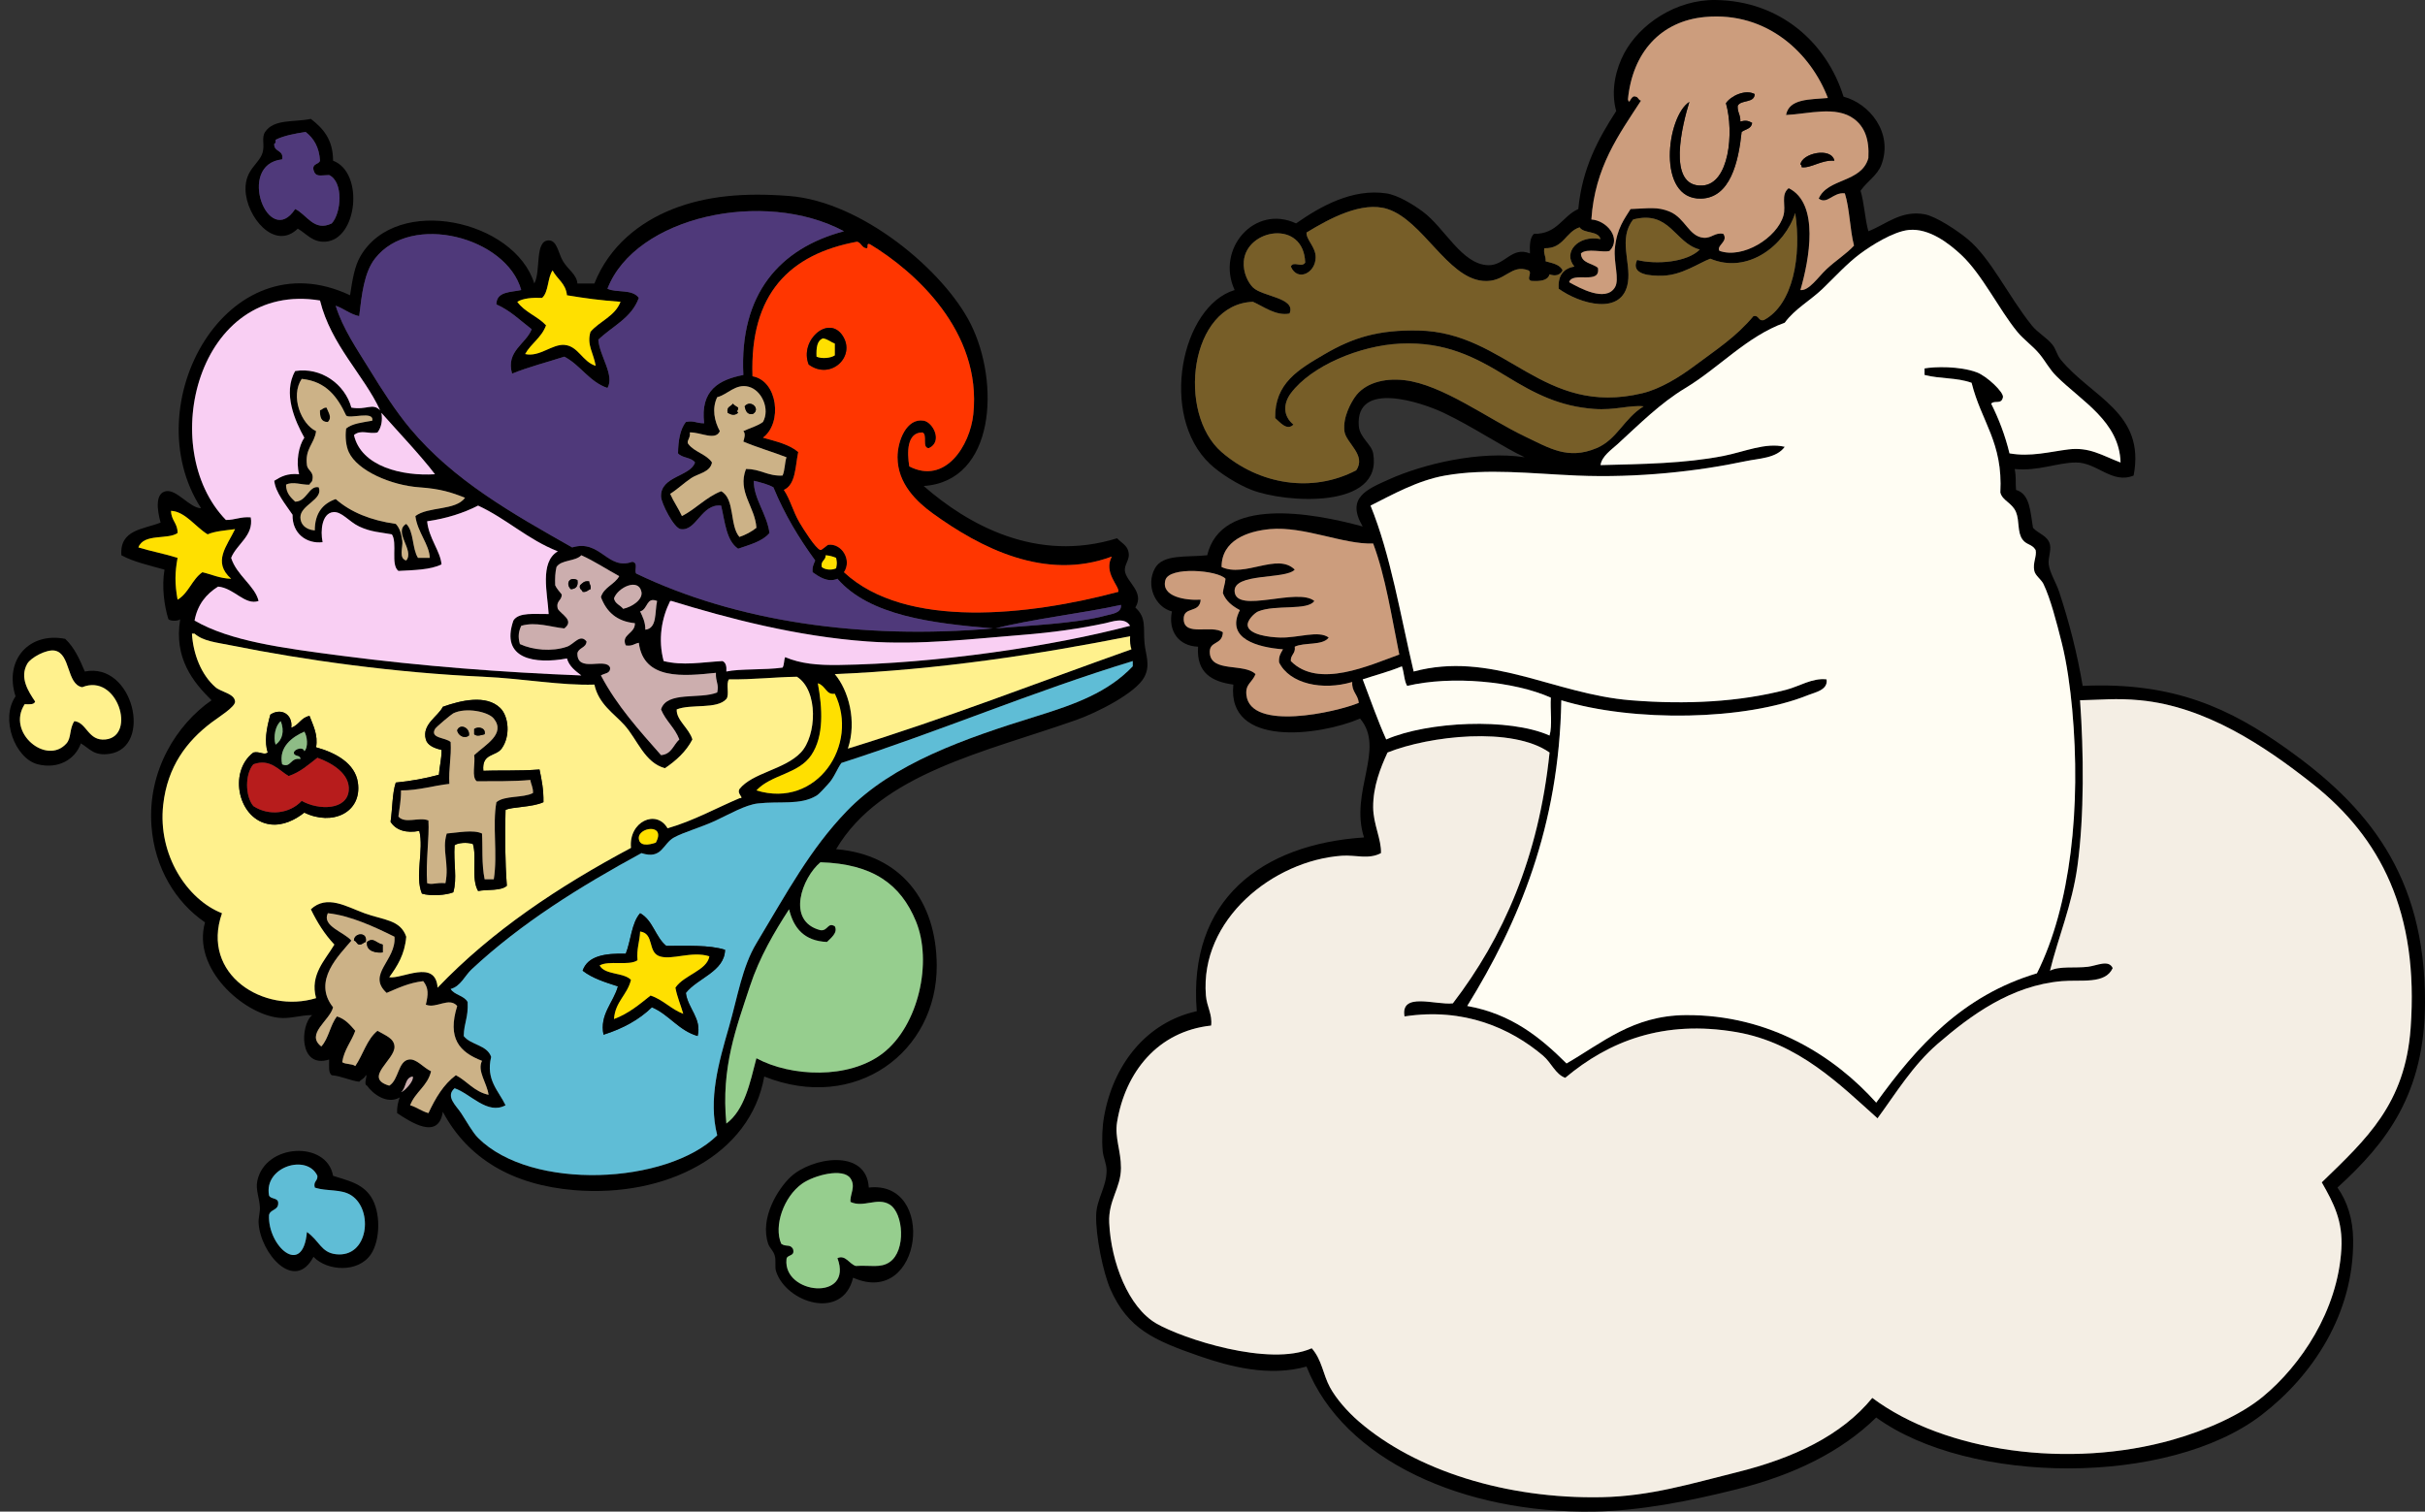<?xml version="1.0" encoding="UTF-8"?><svg xmlns="http://www.w3.org/2000/svg" xmlns:xlink="http://www.w3.org/1999/xlink" height="2269.1" preserveAspectRatio="xMidYMid meet" version="1.0" viewBox="-13.8 0.0 3639.6 2269.1" width="3639.6" zoomAndPan="magnify"><rect x="-13.8" y="0.0" width="3639.6" height="2269.1" fill="#333333" stroke="none"/><defs><clipPath id="a"><path d="M 1631 0 L 3625.801 0 L 3625.801 2269.09 L 1631 2269.09 Z M 1631 0"/></clipPath></defs><g><g clip-path="url(#a)"><path d="M 3108.094 1051.156 C 3113.633 1128.82 3114.609 1223.84 3104.156 1300.219 C 3096.238 1358.098 3074.883 1408.238 3062.98 1457.109 C 3077.219 1449.777 3100.707 1453.57 3119.84 1451.219 C 3133.695 1449.527 3150.934 1439.988 3157.098 1453.18 C 3145.977 1477.887 3109.852 1470.277 3080.621 1472.797 C 3004.969 1479.309 2944.574 1523.488 2894.328 1566.93 C 2856.891 1599.27 2831.285 1641.738 2804.105 1678.707 C 2748.559 1628.98 2685.676 1565.34 2592.293 1549.27 C 2482.766 1530.438 2400.793 1563.02 2335.395 1617.922 C 2320.691 1612.672 2314.574 1595.16 2302.051 1584.578 C 2253.492 1543.488 2183.48 1512.109 2094.195 1525.738 C 2087.852 1488.48 2140.863 1509.059 2166.742 1506.137 C 2242.191 1407.691 2295.578 1287.199 2311.883 1129.609 C 2256.184 1090.297 2131.742 1104.359 2068.691 1129.609 C 2058.391 1152.027 2046.895 1180.418 2047.121 1211.969 C 2047.324 1237.359 2059.625 1259.867 2058.891 1280.609 C 2040.184 1290.578 2020.922 1283.039 2000.062 1284.527 C 1896.992 1291.91 1786.805 1380.289 1796.102 1494.367 C 1797.484 1511.246 1806.062 1522.66 1803.953 1539.477 C 1724.102 1548.039 1675.082 1609.168 1662.75 1684.59 C 1658.992 1707.578 1668.723 1727.359 1668.641 1753.242 C 1668.523 1783.598 1649.391 1801.539 1650.98 1835.598 C 1653.773 1895.309 1679.973 1962.422 1721.582 1986.602 C 1761.113 2009.57 1891.703 2052.18 1954.941 2023.859 C 1970.395 2041.379 1971.773 2063.199 1982.41 2082.699 C 1991.625 2099.559 2008.281 2118.75 2025.551 2133.688 C 2110.883 2207.43 2247.109 2250.328 2390.316 2247.43 C 2463.5 2245.941 2525.027 2226.828 2592.293 2210.168 C 2677.934 2188.949 2750.184 2154.898 2796.273 2098.379 C 2905.426 2179.84 3092.609 2205.27 3247.32 2161.141 C 3295.879 2147.289 3347.973 2125.039 3382.633 2096.43 C 3438.953 2049.93 3494.898 1967.918 3500.305 1874.816 C 3502.727 1832.77 3488.824 1806.328 3470.875 1774.809 C 3537.828 1709.848 3595.93 1657.5 3604.227 1543.387 C 3616.906 1369.488 3559.293 1257.418 3457.148 1176.668 C 3384.41 1119.148 3296.457 1060.648 3198.293 1051.156 C 3162.367 1047.688 3138.211 1050.66 3108.094 1051.156 Z M 2090.262 1000.168 C 2071.855 1007.91 2051.055 1013.258 2031.441 1019.777 C 2042.965 1050.098 2053.781 1081.098 2066.723 1109.988 C 2128.953 1082.949 2251.445 1077.109 2311.883 1104.109 C 2316.266 1088.898 2312.641 1065.668 2313.82 1047.238 C 2258.809 1022.57 2164.992 1013.758 2098.113 1029.586 C 2093.492 1021.789 2093.66 1009.188 2090.262 1000.168 Z M 1788.262 900.156 C 1786.793 921.562 1762.293 909.281 1762.762 929.566 C 1763.395 956.289 1805.332 937.117 1821.594 949.18 C 1820.613 969.273 1800.484 961.207 1801.984 980.559 C 1804.262 1009.887 1853.863 995.09 1870.613 1011.938 C 1865.383 1024.848 1855.055 1026.758 1856.891 1043.309 C 1862.973 1097.961 1990.871 1069.367 2025.551 1055.078 C 2024.422 1042.477 2014.691 1038.48 2015.75 1023.707 C 1971.262 1037.027 1921.672 1026.598 1905.922 994.285 C 1905.074 984.934 1908.691 980.062 1911.812 974.68 C 1875 971.867 1824.645 959.262 1847.09 915.844 C 1836.082 909.855 1826.254 902.699 1821.594 890.348 C 1822.141 882.406 1824.953 876.715 1825.512 868.777 C 1813.891 855.781 1741.102 849.969 1735.312 870.742 C 1728.293 895.895 1766.273 901.598 1788.262 900.156 Z M 1819.633 851.125 C 1854.652 867.477 1903.633 829.199 1929.461 855.055 C 1915.895 870.293 1836.281 859.32 1839.242 888.383 C 1842.621 921.645 1933.723 881.465 1958.875 902.117 C 1948.805 917.078 1900.602 907.082 1874.543 917.805 C 1869.613 919.832 1857.422 930.988 1858.852 939.375 C 1861.133 952.66 1890.664 956.625 1907.883 957.023 C 1934.773 957.648 1965.332 945.758 1980.453 957.023 C 1971.352 969.512 1944.043 963.77 1929.461 970.75 C 1931.043 981.492 1922.902 982.504 1923.57 992.328 C 1965 1034.43 2042.023 998.383 2086.344 982.52 C 2074.703 925.527 2065.832 865.762 2047.121 815.824 C 2003.145 817.742 1943.551 789.523 1892.191 794.254 C 1858.391 797.367 1819.504 811.188 1819.633 851.125 Z M 2388.359 698.164 C 2451.242 696.562 2514.574 695.816 2572.699 684.43 C 2604.352 678.234 2636.004 663.797 2664.879 670.707 C 2652.441 688.031 2626.105 687.996 2606.043 692.273 C 2535.484 707.324 2443.902 717.676 2353.059 713.852 C 2284.434 710.953 2217.895 702.711 2154.984 713.852 C 2113.691 721.16 2075.852 742.578 2043.203 758.953 C 2073.461 833.285 2087.973 923.367 2107.922 1008.02 C 2222.441 977.262 2318.512 1041.848 2433.449 1051.156 C 2517.82 1057.988 2596.855 1053.609 2666.836 1035.469 C 2687.188 1030.188 2706.164 1017.316 2727.629 1019.777 C 2730.188 1035.809 2710.234 1039.238 2700.18 1043.309 C 2605.465 1081.707 2437.852 1084.281 2329.523 1051.156 C 2326.254 1240.508 2265.66 1384.84 2188.32 1510.051 C 2254.852 1521.969 2298.004 1557.25 2337.355 1596.352 C 2390.961 1565.48 2436.918 1524.418 2515.82 1523.789 C 2643.324 1522.77 2740.773 1586.598 2802.145 1655.18 C 2862.984 1570.891 2931.586 1494.367 3043.363 1461.031 C 3094.211 1359.73 3109.672 1210.656 3096.324 1064.891 C 3093.41 1033.129 3088.316 995.371 3080.621 964.871 C 3072.68 933.398 3063.672 898.477 3053.172 876.621 C 3049.969 869.957 3040.98 864.094 3039.449 857.008 C 3036.777 844.734 3043.52 834.84 3041.406 825.629 C 3035.934 816.43 3027.926 818.281 3021.785 809.945 C 3013.578 798.75 3017.492 782.176 3012 768.762 C 3006.148 754.516 2991.535 751.754 2988.465 739.348 C 2992.512 663.785 2959.969 633.504 2945.309 574.613 C 2922.199 566.379 2899.91 569.203 2874.707 562.844 C 2874.707 559.578 2874.707 556.309 2874.707 553.035 C 2889.145 550.371 2927.16 549.23 2953.141 558.926 C 2968.223 564.543 2993.781 588.809 2992.379 596.18 C 2990.086 608.051 2979.609 600.062 2974.719 605.988 C 2986.062 628.645 2995.582 653.117 3002.168 680.516 C 3033.754 686.176 3063.117 678.023 3090.43 674.629 C 3122.309 670.664 3140.992 683.703 3168.863 694.238 C 3167.219 632.832 3110.383 602.223 3072.77 564.805 C 3062.047 554.137 3056.465 542.613 3047.301 531.465 C 3037.066 519.039 3023.652 510 3013.957 498.125 C 2985.684 463.504 2961.258 411.941 2929.629 382.422 C 2912.055 366.031 2881.938 342.172 2851.172 345.164 C 2827.594 347.453 2794.004 369.09 2778.613 380.465 C 2758.527 395.297 2740.484 415.41 2721.734 433.41 C 2703.16 451.262 2679.957 463.703 2664.879 484.402 C 2607.797 504.957 2566.379 552.031 2515.82 582.457 C 2477.938 605.246 2446.641 636.809 2413.852 666.777 C 2404.73 675.109 2390.316 684.719 2388.359 698.164 Z M 2349.145 400.07 C 2331.238 379.16 2354.793 352.168 2388.359 358.891 C 2385 345.898 2363.426 351.129 2356.973 341.238 C 2335.684 348.062 2333.082 373.555 2304.031 372.613 C 2302.496 381.344 2306.633 384.391 2305.988 392.23 C 2316.199 395.105 2327.477 396.879 2331.48 405.953 C 2327.676 412.832 2321.047 415.074 2311.883 411.84 C 2309.105 421.496 2297.582 422.391 2284.414 421.641 C 2276.203 418.984 2286.371 410.141 2280.477 405.953 C 2253.27 395.57 2245.707 424.625 2211.863 421.641 C 2158.465 416.941 2121.75 330.93 2068.691 313.785 C 2030.652 301.5 1981.48 328.039 1947.113 349.078 C 1946.523 360.086 1960.98 370.516 1960.832 386.348 C 1960.613 410.199 1933.273 423.199 1923.57 400.07 C 1927.48 391.164 1939.965 402.426 1945.141 394.191 C 1942.883 328.805 1857.051 343.277 1852.98 392.23 C 1851.543 409.336 1859.781 424.586 1866.703 431.449 C 1880.883 445.492 1931.961 446.809 1921.602 470.668 C 1901.184 474.562 1882.664 460.098 1866.703 453.027 C 1771.672 456.504 1752.121 619.969 1819.633 678.551 C 1875.961 727.426 1955.312 740.656 2021.621 706.008 C 2037.555 683.066 2006.082 665 2003.973 647.172 C 2001.371 625.078 2014.953 603.055 2019.664 596.18 C 2033.672 575.785 2062.16 566.938 2094.195 570.688 C 2151.23 577.379 2219.473 628.766 2274.602 655.016 C 2311.727 672.691 2339.512 690.734 2382.465 672.668 C 2413.406 659.652 2423.105 628.492 2453.066 609.914 C 2431.648 607.824 2409.891 616.211 2378.551 613.832 C 2327.098 609.934 2290.484 591.395 2247.152 564.805 C 2200.293 536.039 2155.512 512.754 2088.305 515.781 C 2027.164 518.531 1954.242 549.285 1923.57 590.301 C 1912.562 605.031 1911.062 623.957 1927.492 637.363 C 1917.422 647.445 1906.68 633.016 1900.043 627.559 C 1899.121 575.324 1934.934 554.566 1974.562 531.465 C 2016.613 506.953 2054.531 494.84 2115.773 496.164 C 2247.266 499.012 2301.387 626.227 2451.109 590.301 C 2477.895 583.871 2505.988 566.688 2529.543 549.117 C 2562.953 524.211 2592.027 505.539 2617.809 474.598 C 2626.973 472.617 2624.305 482.461 2633.492 480.477 C 2677.602 457.254 2690.215 383.816 2680.559 319.672 C 2665.41 367.898 2609.621 412.191 2553.102 388.301 C 2535.594 395.047 2510.77 412.734 2482.477 413.805 C 2464.078 414.492 2432.781 412.742 2443.258 390.266 C 2472.043 397.422 2518.242 393.832 2537.395 374.578 C 2499.668 365.027 2492.773 314.93 2437.387 329.477 C 2414.629 358.465 2434.16 393.617 2429.535 423.605 C 2421.613 475.09 2356.996 456.129 2325.609 433.41 C 2324.117 412.977 2333.195 403.09 2349.145 400.07 Z M 2429.535 149.055 C 2431.801 159.723 2433.582 141.496 2441.324 145.129 C 2445.305 145.703 2445.148 150.434 2449.152 151.016 C 2415.988 202.176 2379.973 250.5 2374.637 329.477 C 2397.746 330.902 2420.281 357.676 2402.086 376.539 C 2393.031 379.898 2367.762 371.832 2358.953 380.465 C 2359.664 395.418 2375.926 394.844 2384.422 402.035 C 2389.117 428.297 2345.984 406.738 2341.293 423.605 C 2356.797 432.227 2396.035 454.07 2409.938 431.449 C 2417.32 419.414 2407.758 394.383 2409.938 372.613 C 2412.961 342.516 2424.395 328.566 2433.449 313.785 C 2460.32 312.91 2473.531 309.859 2492.285 317.703 C 2515.664 327.473 2521.07 355.301 2543.27 356.926 C 2555.215 357.805 2560.262 348.402 2572.699 351.047 C 2580.684 362.789 2561.863 368.191 2566.801 376.539 C 2601.66 389.164 2653.445 357.062 2662.898 323.586 C 2667.234 308.297 2658.293 292.719 2670.773 282.41 C 2717.418 305.547 2701.715 389.426 2688.391 435.375 C 2701.223 436.883 2715.082 415.746 2727.629 404 C 2741.352 391.102 2757.812 380.816 2768.824 368.695 C 2762.484 344.285 2762.441 313.629 2755.078 290.25 C 2737.414 287.996 2728.828 307.715 2715.859 298.098 C 2729.387 266.992 2779.926 274.789 2790.379 237.301 C 2792.07 208.863 2784.484 190.133 2768.824 178.465 C 2741.707 158.297 2700.09 171.141 2666.836 172.586 C 2671.418 147.754 2702.648 149.566 2729.586 147.09 C 2704.449 80.938 2639.23 16.91 2545.25 25.496 C 2478.805 31.566 2436.387 78.672 2429.535 149.055 Z M 2355.016 313.785 C 2360.953 251.746 2385.246 208.051 2411.895 166.707 C 2402.996 134.594 2412.207 102.156 2423.66 80.41 C 2446.906 36.262 2501.695 -0.754 2560.93 0.004 C 2658.473 1.25 2728.008 64.492 2753.121 145.129 C 2792.023 155.293 2827.883 199.23 2810 247.109 C 2803.902 263.363 2788.934 271.68 2778.613 286.328 C 2784.262 304.879 2785.086 328.223 2790.379 347.125 C 2817.07 336.785 2839.293 315.215 2874.707 321.629 C 2892.012 324.766 2924.312 346.352 2939.414 358.891 C 2974.273 387.824 2999.406 443.027 3035.512 488.32 C 3044.652 499.77 3058.488 506.883 3066.898 517.742 C 3071.77 524.035 3073.594 533.055 3078.664 539.309 C 3124.754 596.223 3206.723 618.898 3188.484 713.852 C 3156.207 727.074 3133.676 694.238 3102.199 694.238 C 3074.395 694.238 3045.52 707.57 3010.02 704.047 C 3012.441 717.02 3010.977 723.059 3012 735.422 C 3033.375 741.508 3033.352 768.977 3037.469 792.293 C 3045.52 801.391 3059.98 804.023 3062.98 817.789 C 3064.895 826.629 3059.824 838.152 3061.023 847.199 C 3062.672 859.906 3072.215 874.785 3076.707 888.383 C 3091.832 934.094 3103.754 980.645 3112.008 1029.586 C 3248.809 1023.32 3333.738 1063.809 3417.934 1123.719 C 3538.098 1209.238 3626.16 1312.309 3625.805 1504.168 C 3625.559 1641.859 3568.281 1715.48 3494.406 1782.648 C 3509.289 1803.758 3517.609 1829.879 3517.965 1861.09 C 3519.121 1971.789 3457.438 2064.82 3380.672 2123.879 C 3240.98 2231.352 2942.152 2229.281 2802.145 2127.801 C 2750.051 2178.762 2679.691 2213.789 2592.293 2235.66 C 2523.113 2252.98 2448.863 2267.871 2378.551 2269 C 2184.621 2272.129 2002.684 2192.781 1947.113 2051.32 C 1891.152 2067 1832.121 2051.508 1786.301 2035.629 C 1717.621 2011.828 1679.031 1994.379 1652.941 1935.609 C 1641.941 1910.84 1630.441 1854.797 1631.371 1823.828 C 1632.102 1799.621 1646.871 1782.309 1647.062 1757.148 C 1647.145 1747.09 1642.043 1737.559 1641.18 1727.738 C 1639.691 1710.859 1640.512 1691.781 1643.133 1676.75 C 1656.734 1598.75 1706.094 1534.859 1782.383 1517.898 C 1768.852 1350.277 1880.082 1267.238 2033.402 1257.066 C 2011.305 1188.379 2066.105 1124.27 2027.512 1078.617 C 1966.504 1104.676 1827.223 1122.629 1837.293 1027.629 C 1805.074 1023.238 1781.621 1010.078 1784.332 970.75 C 1755.371 969.785 1739.023 947.465 1745.113 917.805 C 1719.691 911.254 1705.57 878.449 1719.621 853.09 C 1731.734 831.234 1767.555 836.828 1798.07 833.477 C 1819.023 745.422 1953.926 769.16 2031.441 790.328 C 2005.852 747.078 2037.875 734.512 2070.652 719.73 C 2121.934 696.609 2207.023 676.082 2274.602 686.395 C 2243.238 671.965 2197.434 640.828 2153.023 619.715 C 2120.715 604.359 2020.391 570.066 2025.551 639.328 C 2026.871 657.027 2044.652 666.746 2047.121 680.516 C 2062.293 764.891 1915.781 755.211 1864.742 735.422 C 1844.094 727.41 1817.461 710.867 1801.984 696.199 C 1725.402 623.602 1759.051 459.57 1839.242 435.375 C 1810.672 373.562 1869.312 306.238 1931.426 335.355 C 1968.562 309.383 2015.973 282.836 2066.723 290.25 C 2084.684 292.871 2107.934 307.547 2121.645 317.703 C 2154.742 342.242 2180.043 396.895 2219.703 398.109 C 2244.93 398.883 2255.004 369.297 2282.457 380.465 C 2281.855 368.098 2282.344 356.828 2288.352 351.047 C 2323.52 351.57 2331.016 324.43 2355.016 313.785" fill="inherit" fill-rule="evenodd"/></g><g><path d="M 2688.395 247.109 C 2690.312 247.16 2689.918 249.508 2690.348 251.031 C 2704.668 252.762 2719.156 239.895 2739.387 241.215 C 2734.848 220.199 2690.227 229.961 2688.395 247.109 Z M 2576.609 154.938 C 2588.941 198.613 2581.645 276.211 2541.305 278.488 C 2486.629 281.59 2511.824 184.809 2521.711 152.984 C 2487.59 174.379 2471.863 299.883 2539.352 298.102 C 2582.93 296.938 2595.398 243.715 2600.145 198.086 C 2605.695 193.82 2615.168 193.492 2615.836 184.363 C 2609.566 180.871 2605.934 180.543 2598.191 182.395 C 2598.859 172.578 2593.617 168.672 2594.25 158.859 C 2599.047 149.266 2619.465 155.297 2619.773 141.215 C 2605.934 133.645 2583.992 143.852 2576.609 154.938 Z M 2545.246 25.508 C 2639.215 16.91 2704.445 80.938 2729.574 147.09 C 2702.645 149.574 2671.402 147.758 2666.828 172.598 C 2700.094 171.141 2741.719 158.293 2768.816 178.473 C 2784.473 190.137 2792.059 208.859 2790.363 237.309 C 2779.914 274.789 2729.383 266.996 2715.852 298.102 C 2728.82 307.711 2737.418 287.996 2755.078 290.258 C 2762.426 313.637 2762.496 344.281 2768.816 368.691 C 2757.801 380.82 2741.355 391.113 2727.621 403.996 C 2715.098 415.746 2701.207 436.883 2688.395 435.375 C 2701.703 389.434 2717.41 305.551 2670.77 282.41 C 2658.281 292.723 2667.223 308.293 2662.906 323.59 C 2653.434 357.059 2601.652 389.16 2566.812 376.535 C 2561.879 368.195 2580.684 362.797 2572.703 351.047 C 2560.266 348.41 2555.215 357.812 2543.273 356.922 C 2521.059 355.297 2515.645 327.477 2492.281 317.715 C 2473.523 309.871 2460.32 312.918 2433.441 313.793 C 2424.383 328.574 2412.957 342.516 2409.926 372.613 C 2407.75 394.383 2417.324 419.41 2409.926 431.453 C 2396.016 454.078 2356.805 432.242 2341.289 423.605 C 2345.98 406.734 2389.113 428.301 2384.438 402.043 C 2375.922 394.848 2359.668 395.43 2358.949 380.477 C 2367.754 371.824 2393.035 379.895 2402.078 376.535 C 2420.27 357.676 2397.746 330.902 2374.637 329.48 C 2379.984 250.5 2415.988 202.18 2449.133 151.012 C 2445.141 150.43 2445.297 145.703 2441.305 145.137 C 2433.578 141.508 2431.816 159.73 2429.539 149.059 C 2436.391 78.676 2478.816 31.57 2545.246 25.508" fill="#cc9d7d" fill-rule="evenodd"/></g><g><path d="M 2576.613 154.938 C 2588.941 198.621 2581.645 276.203 2541.305 278.484 C 2486.625 281.586 2511.828 184.816 2521.711 152.977 C 2487.59 174.367 2471.871 299.891 2539.359 298.109 C 2582.93 296.934 2595.402 243.719 2600.145 198.09 C 2605.688 193.816 2615.172 193.492 2615.848 184.363 C 2609.562 180.859 2605.945 180.555 2598.184 182.402 C 2598.859 172.566 2593.602 168.68 2594.262 158.859 C 2599.051 149.262 2619.465 155.289 2619.77 141.211 C 2605.93 133.641 2583.992 143.848 2576.613 154.938" fill="inherit" fill-rule="evenodd"/></g><g><path d="M 399.805 209.832 C 399.973 212.629 400.125 215.387 397.84 215.734 C 396.66 228.676 412.637 224.469 409.613 239.258 C 340.141 246.762 389.238 374.613 429.219 313.785 C 446.645 321.895 457.488 348.344 484.125 335.348 C 498.656 319.391 501.906 273.137 480.211 262.797 C 466.922 262.875 459.867 266.57 456.676 254.949 C 454.762 245.188 464.602 247.188 466.477 241.223 C 465.262 220.863 457.051 207.5 444.906 198.07 C 428.5 200.625 412.438 203.523 399.805 209.832 Z M 354.695 284.359 C 354.16 254.242 374.75 246.688 380.191 229.445 C 383.883 217.762 378.258 206.883 384.109 198.07 C 397.281 178.238 427.812 183.719 452.75 178.457 C 470.809 192.441 486.121 209.152 486.09 241.223 C 533.195 259.012 522.621 360.156 474.328 362.812 C 455.391 363.852 446.863 351.395 433.137 343.199 C 398.395 377.254 355.43 325.316 354.695 284.359" fill="inherit" fill-rule="evenodd"/></g><g><path d="M 399.805 209.844 C 399.973 212.625 400.125 215.395 397.84 215.727 C 396.66 228.672 412.633 224.465 409.613 239.258 C 340.141 246.766 389.238 374.609 429.215 313.785 C 446.645 321.895 457.488 348.348 484.125 335.348 C 498.656 319.391 501.902 273.141 480.207 262.785 C 466.922 262.875 459.867 266.559 456.676 254.949 C 454.762 245.191 464.598 247.184 466.477 241.211 C 465.262 220.859 457.051 207.504 444.906 198.078 C 428.5 200.617 412.438 203.516 399.805 209.844" fill="#4f397a" fill-rule="evenodd"/></g><g><path d="M 2688.387 247.109 C 2690.305 247.16 2689.918 249.512 2690.355 251.027 C 2704.672 252.758 2719.16 239.898 2739.379 241.227 C 2734.84 220.203 2690.219 229.949 2688.387 247.109" fill="inherit" fill-rule="evenodd"/></g><g><path d="M 605.719 1615.949 C 593.445 1617.422 596.086 1633.781 588.07 1639.492 C 592.344 1638.793 607.844 1623.172 605.719 1615.949 Z M 478.242 1370.82 C 468.812 1390.238 503.219 1399.301 513.547 1412 C 495.648 1433.52 454.359 1472.102 486.086 1512.02 C 481.316 1531.969 444.211 1552.031 468.438 1570.852 C 479.527 1559.062 481.738 1538.391 491.977 1525.742 C 504.465 1529.602 511.828 1538.57 519.426 1547.32 C 513.602 1563.711 502.828 1575.172 499.812 1594.379 C 504.672 1598.031 514.781 1596.41 519.426 1600.27 C 531.156 1583.242 536.766 1560.082 552.766 1547.32 C 564.988 1554.512 577.574 1558.57 578.262 1570.852 C 579.379 1590.98 530.535 1618.012 570.418 1629.691 C 584.852 1620.922 583.41 1592.973 599.828 1590.469 C 611.188 1588.73 621.629 1602.789 633.168 1608.109 C 627.965 1630.359 609.277 1639.129 601.793 1659.102 C 611.945 1662.031 618.926 1668.121 629.242 1670.871 C 639.672 1648.609 651.676 1627.922 670.438 1613.992 C 687.566 1623.012 697.934 1638.781 719.461 1643.41 C 717.266 1626.02 701.906 1607.449 709.656 1592.422 C 675.652 1579.289 657.301 1558.75 672.391 1510.051 C 660.047 1496.039 640.988 1514.582 625.324 1508.102 C 628.867 1492.949 629.883 1483.512 621.41 1472.801 C 599.703 1475.281 583.504 1483.27 566.492 1490.449 C 535.961 1462.449 581.301 1441.68 578.262 1406.121 C 548.992 1391.582 512.039 1374.289 478.242 1370.82 Z M 1217.57 1294.34 C 1190.168 1317.062 1165.418 1382.871 1217.57 1396.312 C 1228.855 1397.801 1228.395 1383.781 1239.152 1390.43 C 1244.246 1400.199 1232.781 1408.359 1227.395 1413.961 C 1193.469 1412.57 1177.34 1393.422 1170.508 1364.93 C 1148.621 1398.629 1125.93 1437.062 1111.68 1480.641 C 1091.84 1541.352 1068.02 1601.84 1076.379 1686.559 C 1103.648 1666.109 1111.629 1626.371 1121.48 1588.5 C 1172.848 1616.352 1260.395 1620.719 1311.707 1580.66 C 1364.641 1539.32 1386.184 1444.051 1360.742 1382.59 C 1338.102 1327.902 1296.938 1296.762 1217.57 1294.34 Z M 970.48 1264.922 C 986.602 1235.422 943 1241.48 944.984 1259.039 C 946.285 1270.512 959.555 1268.66 970.48 1264.922 Z M 1213.66 1025.66 C 1220.449 1062.629 1223.262 1104.762 1203.848 1133.52 C 1184.539 1162.129 1143.629 1162.52 1121.48 1186.48 C 1212.098 1214.48 1276.492 1118 1239.152 1041.367 C 1225.762 1043.379 1225.859 1029.484 1213.66 1025.66 Z M 1686.281 992.332 C 1535.484 1038.297 1397.871 1097.441 1248.965 1145.293 C 1242.066 1155.059 1238.203 1167.262 1229.344 1176.672 C 1225.422 1180.832 1216.348 1191.5 1211.688 1194.32 C 1187.379 1209.07 1156.68 1202.211 1123.438 1206.082 C 1104.898 1208.25 1081.148 1222 1060.691 1231.582 C 1038.141 1242.152 1013.078 1248.84 997.938 1257.07 C 980.613 1266.5 979.984 1290.742 948.914 1280.609 C 856.684 1330.762 768.363 1385.742 693.957 1455.152 C 683.824 1464.609 677.586 1480.582 662.582 1484.559 C 668.375 1493.809 682.883 1494.332 688.086 1504.172 C 689.141 1528.512 682.727 1534.289 682.195 1555.16 C 692.676 1568.871 717.355 1568.371 723.379 1586.539 C 714.938 1621.141 734.719 1637.43 744.949 1659.102 C 717.645 1674.09 692.074 1641.398 668.473 1633.602 C 654.445 1645.832 670.625 1659.32 678.27 1670.871 C 686.914 1683.91 695.23 1699.59 703.773 1708.129 C 783.715 1788.07 987.59 1778.012 1062.66 1704.211 C 1048.898 1650.102 1064.82 1595.289 1080.309 1541.441 C 1093.508 1495.461 1100.09 1451.48 1121.48 1415.922 C 1167.84 1338.879 1201.898 1275 1256.797 1217.852 C 1325.855 1145.969 1433.527 1108.672 1543.125 1074.691 C 1599.688 1057.16 1649.309 1039.246 1686.281 1000.168 C 1686.281 997.559 1686.281 994.938 1686.281 992.332 Z M 1239.152 1011.938 C 1259.688 1036.211 1272.59 1082.359 1258.762 1123.719 C 1405.293 1078.719 1542.902 1024.805 1684.316 974.676 C 1682.281 969.52 1681.977 962.648 1682.355 955.066 C 1545.195 982.23 1394.766 1005.418 1239.152 1011.938 Z M 274.289 951.145 C 276.188 982.656 288.637 1013.289 309.594 1031.543 C 318.004 1038.879 338.312 1041.137 339.004 1053.121 C 339.469 1061.082 313.996 1076.711 303.703 1084.5 C 266.453 1112.691 237.59 1150.461 231.141 1208.051 C 222.707 1283.449 267.453 1350.559 319.391 1370.82 C 287.059 1463.082 382.438 1522.289 460.594 1498.293 C 450.895 1463.172 474.355 1441.09 488.051 1417.879 C 473.727 1402.789 462.324 1384.781 452.746 1364.93 C 476.762 1342.469 505.918 1360.84 533.152 1370.82 C 562 1381.379 587.031 1380.301 595.902 1406.121 C 593.75 1432.719 582.48 1450.211 570.418 1466.91 C 589.168 1470.16 639.992 1439 642.977 1482.602 C 724.418 1397.359 824.539 1330.77 933.223 1272.762 C 929.52 1232.941 971.512 1214.328 988.121 1243.352 C 1027.641 1231.871 1060.188 1213.43 1095.988 1198.25 C 1104.762 1198.18 1091.688 1192.48 1095.988 1184.512 C 1115.359 1159.871 1163.691 1155.422 1188.16 1129.609 C 1211.879 1104.582 1214.91 1036.48 1182.277 1015.863 C 1147.559 1016.445 1116.07 1020.25 1080.309 1019.785 C 1075.289 1025.879 1081.391 1043.109 1076.379 1049.203 C 1062.328 1065.23 1023.258 1056.219 1001.859 1064.891 C 1001.02 1080.992 1020.488 1093.148 1025.391 1109.992 C 1015.77 1128.492 1000.918 1141.73 984.207 1153.141 C 953.523 1144.91 942.91 1110.09 923.406 1088.422 C 907.594 1070.84 884.723 1057.121 878.305 1027.633 C 828.312 1029.301 771.922 1018.605 711.609 1015.863 C 579.16 1009.844 444.48 991.188 333.125 968.801 C 310.285 964.207 291.121 962.539 278.215 951.145 C 276.906 951.145 275.598 951.145 274.289 951.145 Z M 1668.637 907.996 C 1615.129 920.023 1532.254 929.613 1480.355 943.309 C 1528.574 938.934 1601.504 936.203 1647.055 923.691 C 1655.402 921.398 1669.855 920.23 1668.637 907.996 Z M 992.051 902.121 C 979.273 927.699 973.527 959.492 982.25 992.332 C 1011.699 999.547 1038.148 994.16 1070.488 992.332 C 1075.621 994.391 1076.91 1000.289 1076.379 1008.027 C 1095.879 1003.641 1134.547 1005.906 1160.707 1002.141 C 1163.379 998.277 1162.578 990.93 1164.629 986.445 C 1187.809 996.266 1213.141 998.668 1245.027 998.219 C 1390.57 996.133 1565.594 970.262 1682.355 939.371 C 1673.922 925.676 1655.402 933.254 1645.094 935.461 C 1606.637 943.676 1566.059 949.438 1519.594 953.105 C 1446.832 958.859 1367.211 968.57 1288.176 962.914 C 1181.547 955.273 1078.852 928.137 994.012 902.121 C 993.359 902.121 992.703 902.121 992.051 902.121 Z M 946.949 917.805 C 950.715 925.797 954.77 933.523 954.793 945.258 C 972.914 943.113 968.637 918.586 972.434 902.121 C 955.828 895.445 958.941 914.637 946.949 917.805 Z M 907.719 898.199 C 909.242 906.484 917.266 908.273 921.453 913.879 C 935.008 911.016 951.289 900.051 948.914 888.387 C 944.539 867.027 913.465 881.809 907.719 898.199 Z M 829.281 892.312 C 829.582 901.77 820.156 901.488 823.398 913.879 C 828.695 922.668 848.734 931.027 833.203 943.309 C 813.082 941.395 790.672 932.84 768.488 939.371 C 764.762 947.891 763.199 955.164 766.527 966.84 C 785.836 975.809 814.5 978.586 837.125 970.75 C 847.816 967.059 856.969 950.719 866.543 962.914 C 865.891 972.711 854.688 971.969 852.812 980.559 C 852.199 1011.047 895.352 986.055 901.84 1002.141 C 902.605 1011.391 893.238 1010.535 888.113 1013.898 C 912.234 1059.719 945.59 1096.312 978.324 1133.52 C 994.109 1132.312 996.836 1118.051 1005.777 1109.992 C 999.207 1092.379 985.266 1082.133 978.324 1064.891 C 986.91 1036.859 1036.891 1050.238 1062.66 1039.391 C 1065.5 1026.281 1060.16 1024.379 1060.691 1009.977 C 1011.98 1015.035 952.145 1021.297 944.984 964.879 C 938.379 966.121 934.93 970.508 925.371 968.801 C 917.781 952.168 939.742 951.34 939.094 935.461 C 911.68 932.805 896.254 918.172 888.113 896.234 C 892.703 881.211 908.621 877.52 915.57 864.859 C 896.531 854.477 878.93 842.656 858.691 833.48 C 849.906 842.996 828.543 839.938 821.434 851.125 C 819.504 859.008 819.031 868.332 819.473 878.578 C 821.875 884.027 825.992 887.754 829.281 892.312 Z M 1225.422 833.48 C 1225.629 841.535 1217.59 841.328 1219.535 851.125 C 1224.215 855.391 1234.414 856.305 1241.102 853.098 C 1242.543 845.289 1242.543 845.215 1241.102 837.402 C 1236.508 835.465 1231.465 833.957 1225.422 833.48 Z M 242.914 766.801 C 242.945 781.156 253.047 785.434 252.723 800.141 C 237.809 810.621 202 800.215 193.887 821.723 C 212.895 827.547 233.879 831.395 252.723 837.402 C 248.707 859.691 248.34 875.352 252.723 900.16 C 269.293 890.582 274.426 869.574 289.977 858.973 C 304.285 862.312 315.961 868.293 333.125 868.781 C 304.547 843.52 326.988 819.578 339.004 794.254 C 324.648 796.242 309.234 797.168 297.82 802.102 C 279.891 791.27 264.141 767.824 242.914 766.801 Z M 558.648 619.719 C 560.516 630.516 558.793 641.363 552.766 649.137 C 539.91 652.23 528.238 644.09 517.465 653.059 C 528.348 700.633 590.27 714.938 639.059 711.891 C 618.23 684.328 581.309 645.434 558.648 619.719 Z M 1062.66 596.191 C 1054.34 613.324 1058.469 632.27 1066.57 647.176 C 1060.141 662.285 1037.09 648.344 1021.461 649.137 C 1023.309 657.543 1015.391 662.09 1019.508 666.781 C 1028.57 678.637 1046.449 681.684 1054.801 694.234 C 1052.078 709.102 1033.77 710.77 1023.43 717.777 C 1012.219 725.383 1002.879 734.52 992.051 741.309 C 997.195 753.164 1004.367 762.988 1009.699 774.648 C 1030.898 763.805 1045.598 746.461 1068.539 737.383 C 1089.539 748.414 1080.988 788.977 1095.988 806.027 C 1105.711 802.676 1114.188 798.07 1121.48 792.293 C 1119.527 760.66 1092.559 738.434 1105.789 704.043 C 1127.691 703.715 1137.938 715.047 1160.707 713.855 C 1164.25 706.285 1163.859 694.785 1166.59 686.398 C 1145.371 678.188 1122.52 671.633 1101.871 662.871 C 1103.117 658.387 1105.758 651.023 1101.871 647.176 C 1111.551 642.473 1123.078 639.621 1131.289 633.441 C 1142.219 614.102 1129.508 585.66 1109.719 580.496 C 1090.141 575.391 1078.008 592.559 1062.66 596.191 Z M 595.902 786.418 C 607.57 797.629 604.602 823.477 613.555 837.402 C 619.445 837.402 625.324 837.402 631.207 837.402 C 630.734 817.445 612.582 798.617 609.637 774.648 C 628.926 759.941 669.836 766.863 684.16 747.195 C 663.707 739.113 647.246 733.715 615.52 731.5 C 573.594 728.574 522.66 706.883 509.621 678.551 C 505.652 669.926 503.93 656.266 505.703 643.25 C 515.004 635.562 530.543 634.098 544.922 631.492 C 548.184 615.906 510.336 629.469 505.703 623.645 C 492.812 596.008 475.875 572.402 439.023 568.723 C 421.562 594.848 438.289 636.77 460.594 647.176 C 458.176 666.332 443.547 673.277 446.867 698.172 C 448.137 707.348 458.367 707.578 454.711 721.703 C 454.016 724.273 451.258 724.785 450.785 727.574 C 439.207 728.16 425.555 722.188 415.492 727.574 C 415.668 740.48 422.57 746.645 429.215 753.078 C 446.867 752.836 449.844 728.27 464.52 731.5 C 472.027 749.887 436.867 757.867 437.059 776.609 C 437.156 785.906 443.41 794.887 458.637 796.215 C 458.703 770.141 470.652 755.941 490.012 749.145 C 512.645 769.008 542.941 781.191 580.215 786.418 C 586.145 792.781 588.562 800.906 590.031 811.91 C 591.227 820.977 584.031 838.184 595.902 841.328 C 608.793 825.973 575.781 798.25 595.902 786.418 Z M 466.473 451.059 C 282.965 420.898 220.477 672.691 325.281 780.52 C 339.062 780.594 347.52 775.316 362.539 776.609 C 367.254 804.27 341.461 816.457 333.125 837.402 C 341.27 863.641 368.977 879.445 374.309 902.121 C 353.766 909.227 337.512 882.574 313.512 880.539 C 295.82 891.605 282.734 907.289 278.215 931.539 C 331.566 962.344 408.691 972.652 499.812 984.484 C 618.949 999.961 739.332 1009.246 858.691 1013.898 C 849.898 1007.016 840.625 1000.594 837.125 988.406 C 789.555 997.23 736.605 989.848 756.719 931.539 C 764.609 918.512 789.125 922.105 809.664 921.727 C 808.051 891.031 795.66 843.961 823.398 827.594 C 778.305 809.926 746.688 778.793 703.773 758.953 C 681.664 770.188 656.438 778.305 627.289 782.484 C 629.691 807.855 647.277 827.449 648.859 847.199 C 632.25 855.438 607.715 855.742 584.141 857.012 C 572.02 847.566 583.016 814.996 574.336 802.102 C 558.094 799.043 543.199 798.789 525.309 790.332 C 509.723 782.973 498.984 767.277 486.086 768.762 C 469.633 770.664 466.727 795.938 470.398 813.859 C 446.469 816.727 424.562 800.98 425.297 772.688 C 415.027 757.441 399.645 739.129 397.84 721.703 C 407.438 715.609 417.59 710.062 435.098 711.891 C 430.188 692.555 434.57 669.195 442.949 656.984 C 429.32 632.648 410.184 590.242 429.215 556.965 C 467.965 550.715 503.844 576.512 513.547 611.871 C 536.902 615.93 544.785 604.367 556.691 615.797 C 532.395 562.961 483.086 518.141 466.473 451.059 Z M 815.555 405.961 C 807.758 417.121 809.832 438.156 799.863 447.137 C 784.961 446.625 771.539 447.574 762.602 453.035 C 773.355 468.426 793.18 474.75 805.746 488.324 C 799.227 506.648 783.227 515.484 774.371 531.473 C 795.875 536.395 814.723 516.352 833.203 517.75 C 854.184 519.324 860.434 543.254 880.27 549.117 C 876.879 529.402 866.602 517.859 872.426 498.133 C 886.285 481.926 909.266 474.832 917.527 453.035 C 885.582 450.656 866.074 447.977 837.125 443.223 C 835.398 425.336 822.199 418.914 815.555 405.961 Z M 1115.598 564.812 C 1153.828 571.574 1160.738 635.258 1131.289 656.984 C 1150.621 662.492 1170.91 667.051 1184.23 678.551 C 1179.707 700.168 1180.688 727.293 1162.66 735.422 C 1172.48 749.938 1176.039 767.168 1186.199 784.445 C 1191.5 793.461 1210.328 823.66 1217.57 825.633 C 1219.414 826.133 1227.82 817.98 1229.344 817.785 C 1249.207 815.238 1265.281 840.328 1252.875 858.973 C 1345.703 945.379 1532.121 923.812 1664.711 888.387 C 1666.844 880.285 1641.766 859.398 1654.902 835.441 C 1554.906 872.691 1457.434 822.246 1386.234 770.723 C 1362.191 753.336 1333.324 726.039 1333.273 686.398 C 1333.25 661.641 1346.922 627.191 1372.512 631.492 C 1386.734 633.879 1401.355 663.113 1380.336 672.668 C 1369.234 672.668 1378.945 651.84 1370.539 649.137 C 1347.082 649.148 1347.508 679.258 1350.934 700.121 C 1404.793 727.941 1442.082 669.023 1447.016 621.684 C 1459.992 497.352 1359.23 407.352 1292.102 366.734 C 1285.129 363.688 1290.918 373.402 1286.215 372.621 C 1279.426 371.562 1278.855 364.285 1272.492 362.824 C 1171.57 381.527 1111.348 440.922 1115.598 564.812 Z M 897.922 433.414 C 911.766 440.02 934.914 433.355 944.984 447.137 C 934.18 477.527 905.086 489.613 884.195 509.902 C 886.117 534.848 909.035 563.254 897.922 582.457 C 870.277 572.832 857.652 548.203 833.203 535.383 C 807 543.84 779.367 550.848 754.758 560.887 C 745.012 526.938 775.688 516.461 784.176 494.207 C 767.148 481.172 752.148 466.098 731.227 456.945 C 731.25 437.363 752.379 438.887 768.488 435.375 C 746.688 356.254 603.133 317.848 548.84 388.305 C 532.672 409.301 529.113 442.164 525.309 474.602 C 511.359 471.555 502.621 463.293 490.012 458.906 C 500.785 493.625 522.34 524.598 541.004 555.004 C 559.43 585.039 579.855 617.004 601.793 643.25 C 666.875 721.129 754.551 770.516 844.969 821.723 C 887.453 808.816 897.715 856.816 935.18 843.289 C 944.992 844.973 937.516 856.34 941.059 860.934 C 1091.008 933.086 1279.926 960.441 1476.445 943.309 C 1385.43 935.609 1291.465 924.371 1243.078 868.781 C 1228.297 875.254 1214.5 864.992 1205.809 858.973 C 1204.969 850.941 1207.629 846.41 1209.738 841.328 C 1185.449 808.086 1163.738 772.258 1146.98 731.5 C 1138.57 726.844 1128.109 724.223 1117.559 721.703 C 1117.129 748.582 1137.219 771.102 1141.098 800.141 C 1130.309 812.887 1111.461 817.578 1094.027 823.672 C 1076.09 811.547 1074.328 783.227 1068.539 758.953 C 1038.758 755.676 1031.488 797.934 1007.738 794.254 C 997.594 792.684 978.609 755.371 978.324 745.23 C 977.461 714.535 1022.41 715.477 1029.309 694.234 C 1024.129 686.352 1009.73 687.68 1003.82 680.516 C 1004.141 661.223 1006.969 644.445 1015.578 633.441 C 1028.359 630.832 1029.699 635.281 1043.039 635.402 C 1037.078 585.648 1065.238 570.027 1101.871 562.852 C 1095.758 441.09 1156.609 372.695 1252.875 347.129 C 1132.75 282.836 939.645 325.145 897.922 433.414 Z M 537.078 1629.691 C 530.988 1627.812 538.785 1613.461 535.113 1613.992 C 533.492 1618.922 528.246 1620.199 525.309 1623.801 C 510.41 1621.699 499.559 1615.559 484.125 1613.992 C 478.617 1610.352 480.398 1599.422 480.207 1590.469 C 434.418 1604.781 436.551 1538.648 454.711 1523.789 C 436.996 1523.629 421.562 1529.859 403.723 1527.711 C 351.293 1521.379 274.203 1454.141 293.902 1384.551 C 250.262 1354.711 218.062 1303.211 213.5 1239.422 C 207.562 1156.621 251.418 1087.57 303.703 1051.16 C 275.918 1023.637 247 988.141 256.637 929.562 C 253.461 932.523 242.172 932.523 238.988 929.562 C 232.539 909.52 228.797 879.723 233.105 855.062 C 210.676 848.723 186.977 843.656 168.391 833.48 C 165.551 794.68 201.539 794.719 227.227 784.445 C 221.879 765.203 218.91 740.566 235.07 737.383 C 251.652 734.117 270.938 762.777 288.016 762.875 C 187.59 607.926 326.812 355.816 511.582 443.223 C 515.078 420.57 518.148 399.93 527.27 384.391 C 582.18 290.77 758.77 330.691 788.098 425.566 C 798.355 407.254 788.246 361.203 809.664 360.863 C 822.535 360.656 824.078 380.395 831.242 392.227 C 838.828 404.766 851.965 412.32 852.812 425.566 C 861.309 425.566 869.809 425.566 878.305 425.566 C 900.492 369.477 946.293 333.309 995.977 313.789 C 1047.039 293.719 1103.449 289.016 1170.508 294.184 C 1280.242 302.625 1403.207 406.777 1443.105 486.359 C 1486.973 573.879 1480.402 722.336 1372.512 729.535 C 1438.645 787.383 1541.844 845.605 1662.75 807.988 C 1671.414 816.676 1679.223 819.309 1680.395 831.52 C 1681.258 840.438 1673.41 848.285 1674.508 857.012 C 1676.641 873.863 1704.645 888.582 1690.203 911.918 C 1707.152 927.492 1701.902 941.75 1703.926 964.879 C 1705.496 982.801 1713.188 997.777 1703.926 1015.863 C 1691.152 1040.844 1630.578 1070.461 1601.957 1080.582 C 1464.488 1129.129 1308.125 1160.961 1241.102 1274.719 C 1338.211 1282.672 1391.68 1352.262 1392.105 1449.27 C 1392.703 1579.148 1270.496 1670.73 1133.25 1615.949 C 1112.438 1733.988 985.234 1797.602 848.895 1786.582 C 754.078 1778.898 687.695 1738.129 650.82 1668.91 C 644.262 1712.199 602.352 1684.121 582.18 1670.871 C 581.828 1661.371 583.742 1654.121 586.105 1647.332 C 567.113 1658.461 545.504 1641.82 537.078 1629.691" fill="inherit" fill-rule="evenodd"/></g><g><path d="M 897.922 433.414 C 911.766 440.02 934.914 433.355 944.984 447.137 C 934.18 477.527 905.086 489.613 884.195 509.902 C 886.117 534.848 909.035 563.254 897.922 582.457 C 870.277 572.832 857.652 548.203 833.203 535.383 C 807 543.84 779.367 550.848 754.758 560.887 C 745.012 526.938 775.688 516.461 784.176 494.207 C 767.148 481.172 752.148 466.098 731.227 456.945 C 731.25 437.363 752.379 438.887 768.488 435.375 C 746.688 356.254 603.133 317.848 548.84 388.305 C 532.672 409.301 529.113 442.164 525.309 474.602 C 511.359 471.555 502.621 463.293 490.012 458.906 C 500.785 493.625 522.34 524.598 541.004 555.004 C 559.43 585.039 579.855 617.004 601.793 643.25 C 666.875 721.129 754.551 770.516 844.969 821.723 C 887.453 808.816 897.715 856.816 935.18 843.289 C 944.992 844.973 937.516 856.34 941.059 860.934 C 1091.008 933.086 1279.926 960.441 1476.445 943.309 C 1385.43 935.609 1291.465 924.371 1243.078 868.781 C 1228.297 875.254 1214.5 864.992 1205.809 858.973 C 1204.969 850.941 1207.629 846.41 1209.738 841.328 C 1185.449 808.086 1163.738 772.258 1146.98 731.5 C 1138.57 726.844 1128.109 724.223 1117.559 721.703 C 1117.129 748.582 1137.219 771.102 1141.098 800.141 C 1130.309 812.887 1111.461 817.578 1094.027 823.672 C 1076.09 811.547 1074.328 783.227 1068.539 758.953 C 1038.758 755.676 1031.488 797.934 1007.738 794.254 C 997.594 792.684 978.609 755.371 978.324 745.23 C 977.461 714.535 1022.41 715.477 1029.309 694.234 C 1024.129 686.352 1009.73 687.68 1003.82 680.516 C 1004.141 661.223 1006.969 644.445 1015.578 633.441 C 1028.359 630.832 1029.699 635.281 1043.039 635.402 C 1037.078 585.648 1065.238 570.027 1101.871 562.852 C 1095.758 441.09 1156.609 372.695 1252.875 347.129 C 1132.75 282.836 939.645 325.145 897.922 433.414" fill="#4f397a" fill-rule="evenodd"/></g><g><path d="M 2388.352 698.168 C 2451.246 696.562 2514.562 695.82 2572.691 684.434 C 2604.344 678.242 2635.992 663.797 2664.863 670.711 C 2652.438 688.035 2626.098 688 2606.035 692.277 C 2535.48 707.328 2443.895 717.676 2353.047 713.855 C 2284.441 710.957 2217.895 702.715 2154.984 713.855 C 2113.691 721.164 2075.84 742.582 2043.199 758.957 C 2073.449 833.289 2087.973 923.371 2107.918 1008.02 C 2222.445 977.266 2318.523 1041.852 2433.457 1051.16 C 2517.809 1057.992 2596.836 1053.613 2666.824 1035.473 C 2687.18 1030.191 2706.152 1017.32 2727.617 1019.781 C 2730.184 1035.812 2710.238 1039.242 2700.168 1043.312 C 2605.449 1081.711 2437.832 1084.281 2329.504 1051.16 C 2326.258 1240.512 2265.66 1384.84 2188.324 1510.051 C 2254.852 1521.969 2298.012 1557.25 2337.359 1596.352 C 2390.957 1565.48 2436.918 1524.422 2515.809 1523.789 C 2643.301 1522.77 2740.758 1586.602 2802.152 1655.18 C 2862.965 1570.891 2931.57 1494.371 3043.355 1461.031 C 3094.215 1359.73 3109.668 1210.66 3096.312 1064.891 C 3093.398 1033.133 3088.324 995.371 3080.605 964.875 C 3072.672 933.402 3063.652 898.48 3053.156 876.625 C 3049.965 869.961 3040.965 864.098 3039.43 857.012 C 3036.766 844.738 3043.512 834.844 3041.395 825.633 C 3035.93 816.434 3027.902 818.285 3021.777 809.949 C 3013.574 798.75 3017.48 782.18 3011.98 768.766 C 3006.125 754.52 2991.547 751.758 2988.457 739.352 C 2992.5 663.789 2959.973 633.508 2945.316 574.617 C 2922.199 566.383 2899.902 569.207 2874.688 562.848 C 2874.688 559.582 2874.688 556.312 2874.688 553.039 C 2889.133 550.375 2927.156 549.234 2953.133 558.93 C 2968.199 564.547 2993.781 588.812 2992.363 596.184 C 2990.09 608.055 2979.59 600.066 2974.711 605.992 C 2986.043 628.648 2995.57 653.121 3002.16 680.52 C 3033.754 686.18 3063.109 678.023 3090.422 674.637 C 3122.305 670.668 3140.988 683.707 3168.867 694.242 C 3167.215 632.836 3110.387 602.227 3072.77 564.809 C 3062.039 554.141 3056.441 542.617 3047.285 531.469 C 3037.059 519.047 3023.645 510.004 3013.941 498.133 C 2985.676 463.508 2961.238 411.945 2929.609 382.426 C 2912.051 366.035 2881.918 342.176 2851.184 345.168 C 2827.582 347.457 2794.008 369.094 2778.609 380.473 C 2758.508 395.305 2740.488 415.414 2721.727 433.418 C 2703.141 451.266 2679.949 463.707 2664.863 484.406 C 2607.801 504.961 2566.375 552.035 2515.809 582.461 C 2477.918 605.25 2446.637 636.812 2413.84 666.781 C 2404.723 675.113 2390.316 684.723 2388.352 698.168" fill="#fffdf3" fill-rule="evenodd"/></g><g><path d="M 1199.934 547.156 C 1232.852 571.445 1271.211 535.145 1250.91 504.016 C 1229.906 471.805 1185.488 510.855 1199.934 547.156 Z M 1272.488 362.82 C 1278.859 364.293 1279.422 371.559 1286.207 372.621 C 1290.918 373.406 1285.129 363.688 1292.098 366.738 C 1359.227 407.355 1459.992 497.348 1447.023 621.688 C 1442.074 669.027 1404.793 727.938 1350.926 700.125 C 1347.512 679.262 1347.078 649.148 1370.535 649.148 C 1378.945 651.848 1369.238 672.676 1380.336 672.676 C 1401.352 663.109 1386.723 633.875 1372.5 631.488 C 1346.926 627.195 1333.242 661.637 1333.277 686.395 C 1333.324 726.043 1362.188 753.336 1386.23 770.727 C 1457.441 822.242 1554.906 872.695 1654.898 835.449 C 1641.766 859.398 1666.852 880.285 1664.711 888.391 C 1532.113 923.812 1345.695 945.391 1252.875 858.977 C 1265.281 840.336 1249.203 815.238 1229.332 817.789 C 1227.812 817.988 1219.414 826.137 1217.566 825.637 C 1210.328 823.672 1191.5 793.461 1186.203 784.457 C 1176.039 767.172 1172.473 749.934 1162.656 735.422 C 1180.684 727.305 1179.711 700.172 1184.227 678.559 C 1170.906 667.051 1150.617 662.504 1131.289 656.984 C 1160.738 635.266 1153.828 571.574 1115.598 564.816 C 1111.348 440.93 1171.57 381.52 1272.488 362.82" fill="#ff3600" fill-rule="evenodd"/></g><g><path d="M 815.555 405.949 C 807.762 417.117 809.836 438.148 799.867 447.133 C 784.961 446.621 771.539 447.57 762.602 453.02 C 773.359 468.418 793.184 474.738 805.75 488.316 C 799.23 506.641 783.23 515.477 774.375 531.469 C 795.879 536.383 814.727 516.344 833.207 517.738 C 854.188 519.316 860.434 543.25 880.273 549.117 C 876.879 529.387 866.602 517.855 872.43 498.125 C 886.289 481.918 909.27 474.82 917.531 453.02 C 885.586 450.656 866.074 447.969 837.125 443.215 C 835.402 425.324 822.203 418.914 815.555 405.949" fill="#ffe000" fill-rule="evenodd"/></g><g><path d="M 1221.504 507.938 C 1212.23 511.09 1211.219 522.492 1211.691 535.379 C 1219.742 538.941 1233.016 537.555 1239.148 533.43 C 1239.148 527.551 1239.148 521.664 1239.148 515.777 C 1232.984 513.449 1228.781 509.16 1221.504 507.938 Z M 1250.91 504.012 C 1271.223 535.148 1232.852 571.438 1199.926 547.156 C 1185.492 510.848 1229.906 471.805 1250.91 504.012" fill="inherit" fill-rule="evenodd"/></g><g><path d="M 1221.492 507.941 C 1212.234 511.094 1211.219 522.492 1211.691 535.383 C 1219.742 538.949 1233.012 537.555 1239.148 533.438 C 1239.148 527.551 1239.148 521.66 1239.148 515.785 C 1232.977 513.449 1228.773 509.16 1221.492 507.941" fill="#ffe000" fill-rule="evenodd"/></g><g><path d="M 1086.18 605.992 C 1083.355 610.344 1076.227 610.418 1078.336 619.715 C 1084.469 623.062 1088.695 623.988 1094.027 619.715 C 1090.766 615.82 1094.215 617.223 1094.027 611.871 C 1091.406 609.906 1088.113 608.641 1086.18 605.992 Z M 1103.836 609.918 C 1105.312 616.277 1107.086 622.344 1115.598 621.68 C 1128.898 614.656 1112.957 598.727 1103.836 609.918 Z M 1109.715 580.5 C 1129.512 585.656 1142.219 614.094 1131.289 633.441 C 1123.078 639.613 1111.547 642.461 1101.871 647.168 C 1105.758 651.023 1103.117 658.383 1101.871 662.859 C 1122.52 671.629 1145.367 678.188 1166.586 686.395 C 1163.863 694.781 1164.246 706.281 1160.715 713.855 C 1137.938 715.043 1127.691 703.715 1105.789 704.047 C 1092.562 738.434 1119.527 760.656 1121.48 792.297 C 1114.195 798.062 1105.707 802.68 1095.992 806.023 C 1080.984 788.984 1089.539 748.418 1068.539 737.383 C 1045.594 746.465 1030.898 763.805 1009.699 774.645 C 1004.371 762.984 997.199 753.164 992.051 741.301 C 1002.879 734.516 1012.219 725.379 1023.43 717.773 C 1033.77 710.762 1052.078 709.109 1054.801 694.238 C 1046.445 681.676 1028.57 678.645 1019.512 666.777 C 1015.391 662.09 1023.309 657.551 1021.461 649.145 C 1037.09 648.344 1060.141 662.289 1066.574 647.168 C 1058.469 632.277 1054.344 613.328 1062.656 596.18 C 1078.016 592.555 1090.141 575.391 1109.715 580.5" fill="#ccb287" fill-rule="evenodd"/></g><g><path d="M 1103.832 609.906 C 1105.316 616.27 1107.102 622.348 1115.605 621.668 C 1128.906 614.648 1112.961 598.715 1103.832 609.906" fill="inherit" fill-rule="evenodd"/></g><g><path d="M 1086.18 605.984 C 1083.355 610.34 1076.234 610.402 1078.344 619.707 C 1084.477 623.055 1088.703 623.973 1094.039 619.707 C 1090.762 615.82 1094.211 617.219 1094.039 611.863 C 1091.414 609.902 1088.109 608.637 1086.18 605.984" fill="inherit" fill-rule="evenodd"/></g><g><path d="M 476.277 611.879 C 471.402 611.574 470.207 614.961 466.473 615.805 C 466.137 625.945 468.219 633.672 478.242 633.449 C 485.113 626.422 479.086 619.477 476.277 611.879" fill="inherit" fill-rule="evenodd"/></g><g><path d="M 242.914 766.801 C 242.945 781.148 253.047 785.43 252.723 800.141 C 237.809 810.609 202 800.219 193.887 821.711 C 212.895 827.551 233.883 831.398 252.723 837.398 C 248.707 859.691 248.34 875.352 252.723 900.16 C 269.293 890.578 274.426 869.57 289.977 858.969 C 304.285 862.32 315.961 868.289 333.125 868.781 C 304.551 843.52 326.988 819.578 339.004 794.262 C 324.648 796.25 309.234 797.172 297.82 802.102 C 279.891 791.262 264.141 767.82 242.914 766.801" fill="#ffe000" fill-rule="evenodd"/></g><g><path d="M 1819.629 851.137 C 1854.648 867.484 1903.621 829.199 1929.449 855.055 C 1915.883 870.297 1836.27 859.328 1839.238 888.383 C 1842.617 921.652 1933.711 881.473 1958.863 902.117 C 1948.789 917.082 1900.602 907.086 1874.539 917.812 C 1869.598 919.832 1857.414 930.996 1858.848 939.379 C 1861.125 952.664 1890.656 956.633 1907.871 957.027 C 1934.762 957.656 1965.328 945.766 1980.445 957.027 C 1971.344 969.52 1944.027 963.773 1929.449 970.75 C 1931.039 981.5 1922.898 982.512 1923.562 992.336 C 1964.996 1034.434 2042.012 998.391 2086.336 982.527 C 2074.699 925.527 2065.828 865.766 2047.117 815.824 C 2003.137 817.742 1943.543 789.531 1892.191 794.258 C 1858.387 797.367 1819.5 811.191 1819.629 851.137" fill="#cc9d7d" fill-rule="evenodd"/></g><g><path d="M 1225.422 833.48 C 1225.629 841.531 1217.59 841.328 1219.539 851.129 C 1224.211 855.391 1234.41 856.301 1241.109 853.09 C 1242.539 845.289 1242.539 845.211 1241.109 837.398 C 1236.512 835.461 1231.469 833.961 1225.422 833.48" fill="#ffe000" fill-rule="evenodd"/></g><g><path d="M 870.465 872.699 C 862.746 871.52 860.281 875.59 856.738 878.578 C 855.055 884.84 859.824 884.648 860.656 888.379 C 866.832 889.328 868.324 885.59 872.426 884.469 C 873.84 878.469 870.422 877.32 870.465 872.699 Z M 843.004 884.469 C 850.34 883.949 854.449 880.219 852.812 870.738 C 840.234 864.77 834.961 876.852 843.004 884.469 Z M 819.473 878.578 C 819.035 868.328 819.504 859 821.438 851.129 C 828.547 839.941 849.906 842.988 858.691 833.48 C 878.93 842.648 896.531 854.48 915.57 864.852 C 908.621 877.52 892.703 881.211 888.113 896.23 C 896.254 918.172 911.68 932.809 939.098 935.461 C 939.742 951.34 917.781 952.172 925.371 968.801 C 934.934 970.512 938.379 966.121 944.984 964.871 C 952.145 1021.301 1011.98 1015.031 1060.691 1009.969 C 1060.16 1024.379 1065.5 1026.281 1062.66 1039.391 C 1036.891 1050.238 986.91 1036.859 978.324 1064.891 C 985.266 1082.129 999.211 1092.379 1005.781 1109.988 C 996.836 1118.051 994.109 1132.309 978.324 1133.52 C 945.59 1096.309 912.238 1059.719 888.113 1013.898 C 893.238 1010.531 902.605 1011.391 901.84 1002.141 C 895.352 986.059 852.199 1011.051 852.812 980.559 C 854.688 971.969 865.891 972.719 866.543 962.91 C 856.969 950.719 847.816 967.059 837.125 970.75 C 814.5 978.578 785.836 975.801 766.527 966.828 C 763.199 955.172 764.766 947.891 768.488 939.379 C 790.676 932.84 813.082 941.398 833.207 943.301 C 848.734 931.02 828.695 922.672 823.398 913.879 C 820.16 901.488 829.582 901.77 829.281 892.309 C 825.992 887.762 821.875 884.02 819.473 878.578" fill="#ccaeae" fill-rule="evenodd"/></g><g><path d="M 1788.266 900.152 C 1786.797 921.562 1762.293 909.285 1762.766 929.566 C 1763.387 956.297 1805.324 937.121 1821.594 949.176 C 1820.609 969.27 1800.48 961.203 1801.984 980.555 C 1804.258 1009.891 1853.863 995.094 1870.617 1011.941 C 1865.383 1024.855 1855.059 1026.758 1856.898 1043.309 C 1862.973 1097.961 1990.871 1069.371 2025.551 1055.078 C 2024.422 1042.48 2014.691 1038.48 2015.746 1023.711 C 1971.262 1037.027 1921.676 1026.598 1905.922 994.285 C 1905.074 984.926 1908.691 980.07 1911.809 974.676 C 1875.004 971.867 1824.637 959.266 1847.094 915.848 C 1836.082 909.859 1826.254 902.699 1821.594 890.348 C 1822.141 882.406 1824.949 876.715 1825.508 868.773 C 1813.887 855.777 1741.105 849.973 1735.312 870.738 C 1728.293 895.891 1766.27 901.594 1788.266 900.152" fill="#cc9d7d" fill-rule="evenodd"/></g><g><path d="M 843.004 884.469 C 850.34 883.949 854.449 880.219 852.812 870.738 C 840.234 864.77 834.961 876.852 843.004 884.469" fill="inherit" fill-rule="evenodd"/></g><g><path d="M 870.465 872.699 C 862.746 871.52 860.281 875.59 856.738 878.578 C 855.055 884.84 859.824 884.648 860.656 888.379 C 866.832 889.328 868.324 885.59 872.426 884.469 C 873.84 878.469 870.422 877.32 870.465 872.699" fill="inherit" fill-rule="evenodd"/></g><g><path d="M 907.723 898.191 C 909.242 906.48 917.266 908.27 921.453 913.879 C 935.012 911.02 951.289 900.039 948.914 888.379 C 944.539 867.031 913.465 881.801 907.723 898.191" fill="#ccaeae" fill-rule="evenodd"/></g><g><path d="M 946.949 917.809 C 950.715 925.801 954.77 933.52 954.793 945.262 C 972.914 943.121 968.637 918.578 972.434 902.121 C 955.832 895.441 958.941 914.629 946.949 917.809" fill="#ccaeae" fill-rule="evenodd"/></g><g><path d="M 992.047 902.121 C 979.27 927.707 973.527 959.496 982.246 992.336 C 1011.699 999.551 1038.148 994.164 1070.484 992.336 C 1075.613 994.391 1076.902 1000.293 1076.379 1008.023 C 1095.875 1003.637 1134.547 1005.91 1160.711 1002.141 C 1163.375 998.281 1162.578 990.934 1164.625 986.445 C 1187.805 996.27 1213.133 998.676 1245.027 998.211 C 1390.566 996.137 1565.594 970.262 1682.355 939.379 C 1673.922 925.684 1655.398 933.258 1645.086 935.457 C 1606.641 943.684 1566.055 949.434 1519.59 953.117 C 1446.824 958.855 1367.207 968.578 1288.18 962.91 C 1181.551 955.273 1078.844 928.148 994.012 902.121 C 993.355 902.121 992.703 902.121 992.047 902.121" fill="#f9cff3" fill-rule="evenodd"/></g><g><path d="M 391.961 1072.73 C 385.75 1094.82 382.879 1113.59 388.031 1129.609 C 382.504 1134.148 375.777 1127.34 366.465 1129.609 C 327.984 1158.738 343.73 1231.391 391.961 1237.469 C 410.758 1239.828 429.09 1230.82 442.949 1219.82 C 484.98 1240.352 529.848 1219.699 523.352 1174.711 C 519.164 1145.75 490.078 1129.949 460.594 1121.762 C 463.73 1103 456.441 1089.711 450.785 1074.691 C 437.969 1076.91 434.77 1088.738 423.336 1092.34 C 425.984 1072.559 408.23 1061.762 391.961 1072.73 Z M 648.859 1125.68 C 649.113 1139.66 645.816 1150.102 644.934 1162.941 C 624.977 1168.469 603.422 1172.422 580.215 1174.711 C 574.727 1191.449 575.332 1214.281 572.383 1233.539 C 580.234 1246.359 596.16 1251.012 615.52 1247.27 C 622.66 1275.469 608.496 1315.328 619.445 1341.398 C 632.422 1345.461 655.57 1343.84 666.508 1339.441 C 672.676 1318.57 666.691 1295.609 668.473 1268.84 C 673.117 1265.102 687.059 1263.98 695.922 1266.879 C 702.164 1286.34 692.938 1318.859 703.773 1337.48 C 718.105 1334.809 737.977 1337.691 746.914 1329.629 C 744.176 1293.172 743.883 1250.488 744.949 1215.891 C 753.457 1211 785.344 1212 801.828 1204.129 C 802.164 1185.48 799.141 1170.211 795.941 1155.102 C 765.602 1157.488 727.809 1156.121 711.609 1157.051 C 709.074 1130.32 730.25 1135.84 739.07 1123.719 C 752.555 1105.191 749.723 1075.371 737.113 1062.93 C 716.086 1042.191 677.801 1051.34 650.82 1060.961 C 644.086 1075.309 618.949 1087.148 625.324 1109.988 C 627.695 1118.5 636.953 1122.922 648.859 1125.68 Z M 278.215 951.148 C 291.121 962.539 310.285 964.199 333.125 968.801 C 444.48 991.191 579.164 1009.84 711.609 1015.859 C 771.922 1018.602 828.312 1029.301 878.309 1027.629 C 884.723 1057.121 907.594 1070.84 923.41 1088.422 C 942.91 1110.09 953.523 1144.91 984.207 1153.141 C 1000.922 1141.73 1015.77 1128.488 1025.391 1109.988 C 1020.488 1093.148 1001.02 1080.988 1001.859 1064.891 C 1023.262 1056.219 1062.328 1065.23 1076.379 1049.199 C 1081.391 1043.109 1075.289 1025.879 1080.309 1019.781 C 1116.07 1020.25 1147.559 1016.441 1182.281 1015.859 C 1214.91 1036.48 1211.879 1104.578 1188.16 1129.609 C 1163.691 1155.422 1115.359 1159.871 1095.988 1184.512 C 1091.691 1192.48 1104.762 1198.18 1095.988 1198.25 C 1060.191 1213.43 1027.641 1231.871 988.125 1243.352 C 971.512 1214.328 929.52 1232.941 933.223 1272.762 C 824.539 1330.77 724.418 1397.359 642.977 1482.602 C 639.992 1439 589.172 1470.16 570.418 1466.91 C 582.48 1450.211 593.75 1432.719 595.902 1406.121 C 587.031 1380.301 562 1381.379 533.152 1370.82 C 505.918 1360.84 476.762 1342.469 452.746 1364.93 C 462.324 1384.781 473.727 1402.789 488.051 1417.879 C 474.355 1441.09 450.898 1463.172 460.594 1498.289 C 382.438 1522.289 287.059 1463.078 319.391 1370.82 C 267.453 1350.559 222.707 1283.449 231.145 1208.051 C 237.59 1150.461 266.453 1112.691 303.703 1084.5 C 313.996 1076.711 339.469 1061.078 339.004 1053.121 C 338.312 1041.129 318.004 1038.879 309.594 1031.551 C 288.637 1013.289 276.188 982.66 274.289 951.148 C 275.598 951.148 276.906 951.148 278.215 951.148" fill="#fff18d" fill-rule="evenodd"/></g><g><path d="M 1239.16 1011.93 C 1259.691 1036.203 1272.598 1082.352 1258.762 1123.715 C 1405.297 1078.715 1542.918 1024.805 1684.328 974.668 C 1682.301 969.512 1681.992 962.641 1682.363 955.055 C 1545.211 982.223 1394.77 1005.41 1239.16 1011.93" fill="#fff18d" fill-rule="evenodd"/></g><g><path d="M 38.961 1053.121 C 37.355 1058.051 30.016 1057.238 23.273 1057.051 C -4.68 1099.82 56.387 1149.629 86.023 1115.879 C 93.484 1107.391 90.102 1093.988 97.793 1082.539 C 116.531 1084.289 118.246 1113.012 144.859 1109.988 C 191.156 1104.738 162.68 1009.922 109.555 1031.551 C 85.824 1027.16 92.434 981.078 68.371 976.629 C 55.957 974.34 32.473 987.121 27.191 996.25 C 15.086 1017.199 28.898 1038.148 38.961 1053.121 Z M 42.879 1147.262 C 8.98 1138.77 -13.828 1079.172 9.539 1045.281 C -7.984 990.602 29.789 948.371 84.062 958.988 C 97.602 971.602 105.797 989.551 113.48 1008.02 C 186.395 993.449 215.965 1121.809 150.738 1131.57 C 127.152 1135.102 121.285 1123.98 107.594 1115.879 C 98.941 1140.148 73.543 1154.93 42.879 1147.262" fill="inherit" fill-rule="evenodd"/></g><g><path d="M 38.961 1053.121 C 37.355 1058.051 30.016 1057.238 23.273 1057.051 C -4.68 1099.82 56.387 1149.629 86.023 1115.879 C 93.484 1107.391 90.102 1093.988 97.793 1082.539 C 116.531 1084.289 118.246 1113.012 144.859 1109.988 C 191.156 1104.738 162.68 1009.922 109.555 1031.551 C 85.824 1027.16 92.434 981.078 68.371 976.629 C 55.957 974.34 32.473 987.121 27.191 996.25 C 15.086 1017.199 28.898 1038.148 38.961 1053.121" fill="#fff18d" fill-rule="evenodd"/></g><g><path d="M 925.375 1431.609 C 894.492 1430.797 868.293 1434.668 860.66 1457.109 C 874.91 1468.34 894.277 1474.469 913.609 1480.637 C 907.211 1504.406 885.609 1523.109 892.035 1553.199 C 920.84 1544.09 945.418 1530.746 964.602 1512.02 C 990.719 1523.16 1004.441 1546.699 1033.234 1555.16 C 1039.785 1528.84 1018.504 1513.797 1015.582 1490.449 C 1033.184 1468.02 1073.656 1458.508 1074.422 1425.727 C 1050.586 1418.176 1017.461 1419.93 986.172 1419.84 C 969.918 1406.68 966.047 1381.137 946.949 1370.816 C 934 1385.316 933.168 1411.949 925.375 1431.609 Z M 1686.285 1000.168 C 1649.309 1039.242 1599.695 1057.16 1543.125 1074.684 C 1433.539 1108.668 1325.863 1145.961 1256.797 1217.852 C 1201.906 1274.996 1167.84 1338.879 1121.48 1415.918 C 1100.09 1451.477 1093.508 1495.457 1080.309 1541.438 C 1064.82 1595.289 1048.898 1650.098 1062.66 1704.207 C 987.594 1778.008 783.719 1788.07 703.773 1708.129 C 695.23 1699.59 686.914 1683.906 678.273 1670.867 C 670.629 1659.32 654.445 1645.828 668.473 1633.598 C 692.078 1641.398 717.645 1674.09 744.953 1659.098 C 734.723 1637.43 714.941 1621.141 723.383 1586.539 C 717.359 1568.367 692.676 1568.867 682.199 1555.16 C 682.727 1534.289 689.141 1528.508 688.086 1504.168 C 682.887 1494.328 668.379 1493.809 662.586 1484.559 C 677.586 1480.578 683.828 1464.609 693.961 1455.148 C 768.363 1385.738 856.684 1330.758 948.914 1280.609 C 979.988 1290.738 980.617 1266.496 997.941 1257.066 C 1013.082 1248.836 1038.141 1242.148 1060.691 1231.582 C 1081.156 1222 1104.898 1208.25 1123.438 1206.078 C 1156.688 1202.211 1187.383 1209.07 1211.691 1194.316 C 1216.348 1191.492 1225.422 1180.828 1229.344 1176.668 C 1238.207 1167.254 1242.078 1155.055 1248.969 1145.289 C 1397.879 1097.434 1535.492 1038.301 1686.285 992.324 C 1686.285 994.934 1686.285 997.551 1686.285 1000.168" fill="#5fbdd6" fill-rule="evenodd"/></g><g><path d="M 2090.25 1000.176 C 2071.848 1007.914 2051.043 1013.262 2031.434 1019.785 C 2042.957 1050.105 2053.773 1081.102 2066.719 1109.992 C 2128.945 1082.953 2251.438 1077.113 2311.871 1104.113 C 2316.262 1088.902 2312.641 1065.672 2313.82 1047.246 C 2258.797 1022.574 2164.98 1013.766 2098.109 1029.594 C 2093.488 1021.793 2093.66 1009.195 2090.25 1000.176" fill="#fffdf3" fill-rule="evenodd"/></g><g><path d="M 1213.66 1025.66 C 1220.449 1062.629 1223.27 1104.762 1203.852 1133.52 C 1184.539 1162.129 1143.629 1162.52 1121.48 1186.48 C 1212.102 1214.48 1276.488 1118 1239.148 1041.359 C 1225.762 1043.379 1225.859 1029.488 1213.66 1025.66" fill="#ffe000" fill-rule="evenodd"/></g><g><path d="M 3108.074 1051.16 C 3113.621 1128.816 3114.598 1223.836 3104.148 1300.219 C 3096.246 1358.098 3074.879 1408.238 3062.984 1457.109 C 3077.211 1449.777 3100.707 1453.57 3119.836 1451.219 C 3133.703 1449.527 3150.945 1439.988 3157.113 1453.18 C 3145.977 1477.891 3109.852 1470.277 3080.605 1472.797 C 3004.961 1479.309 2944.582 1523.488 2894.324 1566.93 C 2856.891 1599.27 2831.281 1641.738 2804.102 1678.711 C 2748.559 1628.98 2685.676 1565.34 2592.301 1549.27 C 2482.773 1530.438 2400.805 1563.02 2335.41 1617.918 C 2320.699 1612.668 2314.574 1595.16 2302.059 1584.578 C 2253.488 1543.488 2183.484 1512.109 2094.191 1525.738 C 2087.852 1488.48 2140.863 1509.059 2166.742 1506.137 C 2242.191 1407.691 2295.582 1287.199 2311.891 1129.609 C 2256.195 1090.297 2131.742 1104.359 2068.691 1129.609 C 2058.391 1152.027 2046.895 1180.418 2047.125 1211.969 C 2047.324 1237.359 2059.625 1259.871 2058.895 1280.609 C 2040.184 1290.578 2020.922 1283.039 2000.062 1284.527 C 1896.992 1291.91 1786.801 1380.289 1796.102 1494.367 C 1797.48 1511.25 1806.062 1522.66 1803.953 1539.477 C 1724.102 1548.039 1675.082 1609.168 1662.754 1684.59 C 1658.992 1707.578 1668.723 1727.359 1668.641 1753.238 C 1668.523 1783.598 1649.395 1801.539 1650.98 1835.598 C 1653.773 1895.309 1679.973 1962.418 1721.582 1986.598 C 1761.113 2009.57 1891.703 2052.18 1954.941 2023.859 C 1970.391 2041.379 1971.773 2063.199 1982.414 2082.699 C 1991.625 2099.559 2008.281 2118.75 2025.555 2133.691 C 2110.883 2207.43 2247.117 2250.328 2390.332 2247.43 C 2463.488 2245.941 2525.02 2226.828 2592.301 2210.168 C 2677.953 2188.949 2750.203 2154.898 2796.266 2098.379 C 2905.418 2179.84 3092.609 2205.27 3247.316 2161.141 C 3295.867 2147.289 3347.988 2125.039 3382.629 2096.43 C 3438.945 2049.93 3494.906 1967.918 3500.297 1874.82 C 3502.719 1832.77 3488.805 1806.328 3470.875 1774.809 C 3537.844 1709.852 3595.938 1657.496 3604.234 1543.387 C 3616.906 1369.488 3559.277 1257.418 3457.141 1176.668 C 3384.402 1119.148 3296.465 1060.648 3198.277 1051.16 C 3162.371 1047.688 3138.207 1050.66 3108.074 1051.16" fill="#f4eee4" fill-rule="evenodd"/></g><g><path d="M 662.582 1113.922 C 663.941 1136.828 659.277 1153.738 660.629 1176.672 C 638.004 1179.02 613.555 1186.719 588.07 1186.48 C 588.211 1202.012 585.629 1212.91 584.145 1225.699 C 593.957 1237.211 615.367 1225.859 629.242 1231.578 C 630.777 1257.422 624.988 1292.602 627.289 1325.719 C 635.223 1328.641 640.031 1324.531 654.746 1325.719 C 660.852 1295.738 648.938 1276.172 656.703 1251.191 C 673.629 1249.809 696.68 1245.02 709.656 1251.191 C 710.852 1272.07 708.883 1296.828 713.574 1319.828 C 718.152 1319.828 722.727 1319.828 727.301 1319.828 C 733.316 1282.102 724.945 1238.578 731.227 1204.129 C 743.68 1193.711 771.082 1198.219 786.141 1190.391 C 786.57 1182.109 783.109 1177.73 782.215 1170.789 C 756.785 1173.16 724.633 1172.59 701.812 1172.738 C 693.488 1166.691 699.906 1145.891 697.887 1133.52 C 714.477 1118 745.789 1101.711 727.301 1078.621 C 718.984 1068.219 685.363 1061.398 666.508 1070.77 C 663.652 1072.191 640.816 1091.121 639.059 1094.301 C 631.145 1108.672 655.609 1106.91 662.582 1113.922 Z M 625.324 1109.988 C 618.949 1087.148 644.086 1075.309 650.82 1060.961 C 677.801 1051.34 716.086 1042.191 737.113 1062.93 C 749.723 1075.371 752.555 1105.191 739.07 1123.719 C 730.25 1135.84 709.074 1130.32 711.609 1157.051 C 727.809 1156.121 765.602 1157.488 795.941 1155.102 C 799.141 1170.211 802.164 1185.48 801.828 1204.129 C 785.344 1212 753.457 1211 744.949 1215.891 C 743.883 1250.488 744.176 1293.172 746.914 1329.629 C 737.977 1337.691 718.105 1334.809 703.773 1337.48 C 692.938 1318.859 702.164 1286.34 695.922 1266.879 C 687.059 1263.98 673.117 1265.102 668.473 1268.84 C 666.691 1295.609 672.676 1318.57 666.508 1339.441 C 655.57 1343.84 632.422 1345.461 619.445 1341.398 C 608.496 1315.328 622.66 1275.469 615.52 1247.27 C 596.16 1251.012 580.234 1246.359 572.383 1233.539 C 575.332 1214.281 574.727 1191.449 580.215 1174.711 C 603.422 1172.422 624.977 1168.469 644.934 1162.941 C 645.816 1150.102 649.113 1139.66 648.859 1125.68 C 636.953 1122.922 627.695 1118.5 625.324 1109.988" fill="inherit" fill-rule="evenodd"/></g><g><path d="M 697.887 1094.301 C 697.887 1096.922 697.887 1099.539 697.887 1102.148 C 701.746 1106.039 709.09 1103.398 713.574 1102.148 C 715.777 1092.379 703.688 1089.941 697.887 1094.301 Z M 672.391 1096.27 C 673.371 1103.379 682.461 1109.781 690.043 1104.109 C 691.852 1092.09 676.293 1085.641 672.391 1096.27 Z M 639.059 1094.301 C 640.816 1091.121 663.652 1072.191 666.508 1070.77 C 685.363 1061.398 718.984 1068.219 727.301 1078.621 C 745.789 1101.711 714.477 1118 697.887 1133.52 C 699.906 1145.891 693.488 1166.691 701.812 1172.738 C 724.633 1172.59 756.785 1173.16 782.215 1170.789 C 783.109 1177.73 786.57 1182.109 786.141 1190.391 C 771.082 1198.219 743.68 1193.711 731.227 1204.129 C 724.945 1238.578 733.316 1282.102 727.301 1319.828 C 722.727 1319.828 718.152 1319.828 713.574 1319.828 C 708.883 1296.828 710.852 1272.07 709.656 1251.191 C 696.68 1245.02 673.629 1249.809 656.703 1251.191 C 648.938 1276.172 660.852 1295.738 654.746 1325.719 C 640.031 1324.531 635.223 1328.641 627.289 1325.719 C 624.988 1292.602 630.777 1257.422 629.242 1231.578 C 615.367 1225.859 593.957 1237.211 584.145 1225.699 C 585.629 1212.91 588.211 1202.012 588.07 1186.48 C 613.555 1186.719 638.004 1179.02 660.629 1176.672 C 659.277 1153.738 663.941 1136.828 662.582 1113.922 C 655.609 1106.91 631.145 1108.672 639.059 1094.301" fill="#ccb287" fill-rule="evenodd"/></g><g><path d="M 419.41 1164.91 C 404.996 1156.66 391.992 1138 366.465 1147.262 C 353.719 1162.148 354.078 1195.191 366.465 1210.012 C 390.395 1225.641 421.629 1220.988 439.023 1202.172 C 464.375 1216.578 507.074 1216.359 509.621 1186.48 C 511.742 1161.602 484.762 1145.391 462.555 1137.449 C 449.27 1147.699 437.102 1159.059 419.41 1164.91 Z M 442.949 1098.23 C 424.371 1106.422 404.246 1121.43 409.609 1147.262 C 423.062 1153.41 421.578 1136.719 437.059 1139.41 C 437.332 1132.609 427.125 1136.27 427.254 1129.609 C 428.219 1124.5 441.234 1120.211 442.949 1127.641 C 449.285 1121.711 447.305 1104.672 442.949 1098.23 Z M 407.648 1082.539 C 399.668 1088.629 395.98 1106.102 399.805 1117.828 C 410.191 1110.5 413.344 1097.691 407.648 1082.539 Z M 423.336 1092.34 C 434.77 1088.738 437.969 1076.91 450.785 1074.691 C 456.441 1089.711 463.73 1103 460.594 1121.762 C 490.078 1129.949 519.164 1145.75 523.352 1174.711 C 529.848 1219.699 484.98 1240.352 442.949 1219.82 C 429.09 1230.82 410.758 1239.828 391.961 1237.469 C 343.73 1231.391 327.984 1158.738 366.465 1129.609 C 375.777 1127.34 382.504 1134.148 388.031 1129.609 C 382.879 1113.59 385.75 1094.82 391.961 1072.73 C 408.23 1061.762 425.984 1072.559 423.336 1092.34" fill="inherit" fill-rule="evenodd"/></g><g><path d="M 407.648 1082.539 C 399.668 1088.629 395.98 1106.102 399.805 1117.828 C 410.191 1110.5 413.344 1097.691 407.648 1082.539" fill="#8ebc86" fill-rule="evenodd"/></g><g><path d="M 672.391 1096.27 C 673.371 1103.379 682.461 1109.781 690.043 1104.109 C 691.852 1092.09 676.293 1085.641 672.391 1096.27" fill="inherit" fill-rule="evenodd"/></g><g><path d="M 697.887 1094.301 C 697.887 1096.922 697.887 1099.539 697.887 1102.148 C 701.746 1106.039 709.09 1103.398 713.574 1102.148 C 715.777 1092.379 703.688 1089.941 697.887 1094.301" fill="inherit" fill-rule="evenodd"/></g><g><path d="M 442.949 1098.23 C 424.371 1106.422 404.246 1121.43 409.609 1147.262 C 423.062 1153.41 421.578 1136.719 437.059 1139.41 C 437.332 1132.609 427.125 1136.27 427.254 1129.609 C 428.219 1124.5 441.234 1120.211 442.949 1127.641 C 449.285 1121.711 447.305 1104.672 442.949 1098.23" fill="#8ebc86" fill-rule="evenodd"/></g><g><path d="M 419.41 1164.91 C 404.996 1156.66 391.992 1138 366.465 1147.262 C 353.719 1162.148 354.078 1195.191 366.465 1210.012 C 390.395 1225.641 421.629 1220.988 439.023 1202.172 C 464.375 1216.578 507.074 1216.359 509.621 1186.48 C 511.742 1161.602 484.762 1145.391 462.555 1137.449 C 449.27 1147.699 437.102 1159.059 419.41 1164.91" fill="#b71c1c" fill-rule="evenodd"/></g><g><path d="M 970.48 1264.922 C 986.602 1235.422 943 1241.48 944.984 1259.039 C 946.285 1270.512 959.559 1268.66 970.48 1264.922" fill="#ffe000" fill-rule="evenodd"/></g><g><path d="M 1217.57 1294.34 C 1190.172 1317.059 1165.422 1382.871 1217.57 1396.309 C 1228.859 1397.801 1228.391 1383.781 1239.148 1390.43 C 1244.25 1400.199 1232.781 1408.359 1227.391 1413.961 C 1193.469 1412.57 1177.34 1393.422 1170.512 1364.93 C 1148.621 1398.629 1125.93 1437.059 1111.68 1480.641 C 1091.84 1541.352 1068.02 1601.84 1076.379 1686.559 C 1103.648 1666.109 1111.629 1626.371 1121.48 1588.5 C 1172.852 1616.352 1260.391 1620.719 1311.711 1580.66 C 1364.641 1539.32 1386.191 1444.051 1360.738 1382.59 C 1338.102 1327.898 1296.941 1296.762 1217.57 1294.34" fill="#96ce8e" fill-rule="evenodd"/></g><g><path d="M 537.078 1413.961 C 534.949 1429 552.688 1430.738 560.609 1429.648 C 560.609 1425.73 560.609 1421.809 560.609 1417.879 C 550.699 1415.871 546.766 1406.289 537.078 1413.961 Z M 517.465 1412 C 521.469 1412.578 521.309 1417.309 525.309 1417.879 C 530.184 1418.18 531.379 1414.801 535.113 1413.961 C 538.508 1397.922 517.066 1400.211 517.465 1412 Z M 578.262 1406.121 C 581.301 1441.68 535.961 1462.449 566.492 1490.449 C 583.504 1483.27 599.703 1475.281 621.406 1472.801 C 629.883 1483.512 628.867 1492.949 625.324 1508.102 C 640.988 1514.578 660.047 1496.039 672.391 1510.051 C 657.301 1558.75 675.652 1579.289 709.656 1592.422 C 701.906 1607.449 717.27 1626.02 719.465 1643.41 C 697.934 1638.781 687.566 1623.012 670.438 1613.988 C 651.676 1627.922 639.672 1648.609 629.242 1670.871 C 618.926 1668.121 611.945 1662.031 601.793 1659.102 C 609.277 1639.129 627.969 1630.359 633.172 1608.109 C 621.633 1602.789 611.188 1588.73 599.828 1590.469 C 583.41 1592.969 584.852 1620.922 570.418 1629.691 C 530.535 1618.012 579.379 1590.98 578.262 1570.852 C 577.574 1558.57 564.992 1554.512 552.766 1547.32 C 536.766 1560.078 531.156 1583.238 519.426 1600.27 C 514.781 1596.41 504.672 1598.031 499.812 1594.379 C 502.828 1575.172 513.602 1563.711 519.426 1547.32 C 511.828 1538.57 504.465 1529.602 491.977 1525.738 C 481.738 1538.391 479.527 1559.059 468.438 1570.852 C 444.211 1552.031 481.316 1531.969 486.09 1512.02 C 454.359 1472.102 495.648 1433.52 513.547 1412 C 503.219 1399.301 468.812 1390.238 478.242 1370.82 C 512.039 1374.289 548.992 1391.578 578.262 1406.121" fill="#ccb287" fill-rule="evenodd"/></g><g><path d="M 946.949 1398.281 C 946.391 1413.398 941.387 1424.102 943.023 1441.422 C 930.285 1450.25 899.742 1441.281 886.152 1449.27 C 894.402 1463.891 921.879 1459.301 933.223 1470.828 C 927.758 1493.48 909.562 1503.398 907.723 1529.672 C 929.633 1521.5 945.918 1507.719 962.637 1494.371 C 981.676 1500.809 993.168 1514.828 1011.672 1521.828 C 1007.879 1508.609 1002.59 1496.898 999.895 1482.602 C 1012.461 1463.691 1047.27 1456.879 1050.879 1435.531 C 1024.559 1427.059 994.938 1441.641 976.363 1435.531 C 957.656 1429.379 968.781 1401.371 946.949 1398.281 Z M 946.949 1370.82 C 966.047 1381.141 969.914 1406.68 986.168 1419.84 C 1017.461 1419.93 1050.578 1418.18 1074.422 1425.73 C 1073.648 1458.512 1033.18 1468.02 1015.578 1490.449 C 1018.5 1513.801 1039.781 1528.84 1033.23 1555.16 C 1004.441 1546.699 990.719 1523.16 964.602 1512.02 C 945.418 1530.75 920.84 1544.09 892.031 1553.199 C 885.609 1523.109 907.211 1504.41 913.609 1480.641 C 894.273 1474.469 874.906 1468.34 860.656 1457.109 C 868.293 1434.672 894.488 1430.801 925.371 1431.609 C 933.168 1411.949 934 1385.32 946.949 1370.82" fill="inherit" fill-rule="evenodd"/></g><g><path d="M 946.949 1398.281 C 946.391 1413.398 941.387 1424.102 943.023 1441.422 C 930.285 1450.25 899.742 1441.281 886.152 1449.27 C 894.402 1463.891 921.879 1459.301 933.223 1470.828 C 927.758 1493.48 909.562 1503.398 907.723 1529.672 C 929.633 1521.5 945.918 1507.719 962.637 1494.371 C 981.676 1500.809 993.168 1514.828 1011.672 1521.828 C 1007.879 1508.609 1002.59 1496.898 999.895 1482.602 C 1012.461 1463.691 1047.27 1456.879 1050.879 1435.531 C 1024.559 1427.059 994.938 1441.641 976.363 1435.531 C 957.656 1429.379 968.781 1401.371 946.949 1398.281" fill="#ffe000" fill-rule="evenodd"/></g><g><path d="M 517.465 1412 C 521.469 1412.578 521.309 1417.309 525.309 1417.879 C 530.184 1418.18 531.379 1414.801 535.113 1413.961 C 538.508 1397.922 517.066 1400.211 517.465 1412" fill="inherit" fill-rule="evenodd"/></g><g><path d="M 537.078 1413.961 C 534.949 1429 552.688 1430.738 560.609 1429.648 C 560.609 1425.73 560.609 1421.809 560.609 1417.879 C 550.699 1415.871 546.766 1406.289 537.078 1413.961" fill="inherit" fill-rule="evenodd"/></g><g><path d="M 389.996 1794.41 C 392.293 1800.621 404.137 1797.27 403.723 1806.18 C 404 1816.922 391.793 1815.18 389.996 1823.828 C 387.539 1870.09 440.715 1918.531 446.867 1849.328 C 465.598 1862.512 468.102 1879.961 490.016 1882.672 C 539.129 1888.73 547.164 1816.371 513.547 1794.41 C 497.898 1784.199 476.816 1788.852 458.637 1782.648 C 456.102 1772.922 463.379 1773.012 462.555 1765 C 446.973 1731.48 381.891 1751.371 389.996 1794.41 Z M 374.309 1835.602 C 373.91 1828.09 376.66 1819.91 376.27 1812.059 C 375.566 1798.238 369.656 1785.859 372.344 1772.84 C 384.074 1716.051 476.91 1711.941 486.09 1765 C 506.438 1771.809 529.32 1775.609 542.961 1796.379 C 557.824 1819 557.273 1861.262 542.961 1882.672 C 524.031 1910.961 477.367 1908.281 456.676 1886.59 C 428.363 1940.738 376.75 1881.25 374.309 1835.602" fill="inherit" fill-rule="evenodd"/></g><g><path d="M 1158.75 1866.98 C 1165.98 1872.281 1171.828 1866.852 1176.398 1874.82 C 1179.961 1886.891 1167.051 1882.48 1166.59 1890.512 C 1161.48 1943.309 1267.461 1953.93 1243.078 1888.551 C 1255.289 1883.172 1260.699 1897.219 1270.531 1900.32 C 1292.621 1898.898 1307.711 1903.949 1321.52 1894.43 C 1346.148 1877.449 1342.309 1821.051 1321.52 1808.141 C 1303.039 1796.672 1282.309 1813.461 1262.68 1804.219 C 1261.52 1792.809 1271.07 1781.398 1262.68 1768.922 C 1251.699 1752.602 1208.129 1764.059 1190.121 1776.77 C 1162.66 1796.148 1147.051 1840.27 1158.75 1866.98 Z M 1150.898 1908.16 C 1148.762 1901.359 1151.289 1892.512 1148.941 1884.629 C 1146.578 1876.672 1141.352 1873.59 1139.129 1866.98 C 1126.059 1827.969 1154.328 1784.16 1172.469 1766.961 C 1203.859 1737.211 1286.648 1723.219 1290.141 1782.648 C 1392.352 1771.121 1370.961 1963.949 1266.602 1917.961 C 1251.07 1983.012 1165.898 1955.66 1150.898 1908.16" fill="inherit" fill-rule="evenodd"/></g><g><path d="M 389.996 1794.41 C 392.293 1800.621 404.137 1797.27 403.723 1806.18 C 404 1816.922 391.793 1815.18 389.996 1823.828 C 387.539 1870.09 440.715 1918.531 446.867 1849.328 C 465.598 1862.512 468.102 1879.961 490.016 1882.672 C 539.129 1888.73 547.164 1816.371 513.547 1794.41 C 497.898 1784.199 476.816 1788.852 458.637 1782.648 C 456.102 1772.922 463.379 1773.012 462.555 1765 C 446.973 1731.48 381.891 1751.371 389.996 1794.41" fill="#5fbdd6" fill-rule="evenodd"/></g><g><path d="M 1158.75 1866.98 C 1165.98 1872.281 1171.828 1866.852 1176.398 1874.82 C 1179.961 1886.891 1167.051 1882.48 1166.59 1890.512 C 1161.48 1943.309 1267.461 1953.93 1243.078 1888.551 C 1255.289 1883.172 1260.699 1897.219 1270.531 1900.32 C 1292.621 1898.898 1307.711 1903.949 1321.52 1894.43 C 1346.148 1877.449 1342.309 1821.051 1321.52 1808.141 C 1303.039 1796.672 1282.309 1813.461 1262.68 1804.219 C 1261.52 1792.809 1271.07 1781.398 1262.68 1768.922 C 1251.699 1752.602 1208.129 1764.059 1190.121 1776.77 C 1162.66 1796.148 1147.051 1840.27 1158.75 1866.98" fill="#96ce8e" fill-rule="evenodd"/></g><g><path d="M 2349.137 400.066 C 2331.23 379.156 2354.781 352.172 2388.352 358.887 C 2385 345.898 2363.43 351.129 2356.992 341.227 C 2335.703 348.059 2333.078 373.559 2304.031 372.617 C 2302.496 381.352 2306.637 384.387 2305.996 392.227 C 2316.195 395.098 2327.484 396.879 2331.477 405.957 C 2327.68 412.824 2321.062 415.066 2311.887 411.832 C 2309.113 421.488 2297.594 422.395 2284.422 421.637 C 2276.223 418.98 2286.371 410.133 2280.48 405.957 C 2253.262 395.578 2245.719 424.625 2211.871 421.637 C 2158.461 416.934 2121.758 330.93 2068.695 313.781 C 2030.652 301.5 1981.484 328.039 1947.125 349.082 C 1946.527 360.094 1960.988 370.508 1960.84 386.352 C 1960.605 410.199 1933.277 423.188 1923.57 400.066 C 1927.484 391.168 1939.961 402.426 1945.141 394.191 C 1942.883 328.801 1857.059 343.273 1852.98 392.227 C 1851.547 409.34 1859.781 424.59 1866.695 431.441 C 1880.891 445.484 1931.973 446.805 1921.605 470.672 C 1901.191 474.566 1882.656 460.094 1866.695 453.027 C 1771.68 456.496 1752.125 619.969 1819.625 678.547 C 1875.973 727.426 1955.309 740.652 2021.625 706.004 C 2037.551 683.062 2006.094 664.996 2003.98 647.168 C 2001.375 625.074 2014.957 603.055 2019.66 596.188 C 2033.672 575.789 2062.16 566.941 2094.195 570.688 C 2151.234 577.371 2219.48 628.762 2274.621 655.016 C 2311.738 672.691 2339.5 690.73 2382.461 672.664 C 2413.422 659.648 2423.109 628.488 2453.082 609.918 C 2431.645 607.824 2409.906 616.207 2378.547 613.832 C 2327.105 609.938 2290.48 591.383 2247.156 564.797 C 2200.301 536.047 2155.508 512.758 2088.301 515.777 C 2027.168 518.535 1954.254 549.281 1923.57 590.297 C 1912.562 605.035 1911.062 623.957 1927.5 637.363 C 1917.434 647.445 1906.688 633.016 1900.051 627.555 C 1899.129 575.324 1934.941 554.562 1974.57 531.457 C 2016.625 506.949 2054.535 494.836 2115.781 496.156 C 2247.273 499.008 2301.391 626.223 2451.117 590.297 C 2477.887 583.859 2505.996 566.695 2529.562 549.117 C 2562.953 524.211 2592.031 505.547 2617.812 474.598 C 2626.988 472.617 2624.316 482.457 2633.492 480.477 C 2677.59 457.254 2690.219 383.809 2680.562 319.672 C 2665.41 367.898 2609.625 412.195 2553.098 388.297 C 2535.586 395.047 2510.766 412.742 2482.492 413.797 C 2464.074 414.492 2432.781 412.742 2443.262 390.262 C 2472.062 397.426 2518.258 393.828 2537.402 374.582 C 2499.676 365.027 2492.758 314.918 2437.387 329.477 C 2414.625 358.457 2434.168 393.613 2429.531 423.602 C 2421.625 475.094 2356.992 456.133 2325.602 433.406 C 2324.133 412.973 2333.211 403.086 2349.137 400.066" fill="#775e28" fill-rule="evenodd"/></g><g><path d="M 466.473 451.07 C 282.965 420.898 220.473 672.695 325.281 780.523 C 339.059 780.594 347.52 775.32 362.535 776.613 C 367.254 804.277 341.461 816.457 333.125 837.41 C 341.27 863.648 368.977 879.453 374.309 902.121 C 353.766 909.23 337.512 882.582 313.508 880.543 C 295.82 891.609 282.734 907.289 278.215 931.531 C 331.566 962.352 408.691 972.645 499.812 984.496 C 618.949 999.961 739.328 1009.246 858.691 1013.906 C 849.898 1007.012 840.625 1000.594 837.121 988.406 C 789.555 997.227 736.602 989.848 756.719 931.531 C 764.609 918.516 789.125 922.098 809.664 921.723 C 808.051 891.043 795.66 843.965 823.398 827.602 C 778.305 809.938 746.688 778.789 703.773 758.957 C 681.66 770.184 656.438 778.301 627.289 782.484 C 629.688 807.852 647.277 827.453 648.855 847.207 C 632.25 855.438 607.711 855.746 584.141 857.016 C 572.02 847.559 583.016 814.992 574.336 802.102 C 558.094 799.039 543.195 798.781 525.309 790.332 C 509.723 782.973 498.98 767.281 486.086 768.766 C 469.633 770.66 466.727 795.934 470.398 813.871 C 446.469 816.73 424.562 800.992 425.297 772.691 C 415.027 757.438 399.645 739.129 397.84 721.699 C 407.438 715.609 417.59 710.066 435.098 711.891 C 430.188 692.547 434.57 669.191 442.949 656.98 C 429.32 632.648 410.184 590.25 429.215 556.973 C 467.965 550.727 503.844 576.508 513.543 611.875 C 536.902 615.934 544.785 604.367 556.691 615.797 C 532.395 562.961 483.086 518.137 466.473 451.07" fill="#f9cff3" fill-rule="evenodd"/></g><g><path d="M 476.281 611.867 C 471.406 611.566 470.207 614.945 466.477 615.789 C 466.141 625.941 468.223 633.66 478.246 633.441 C 485.113 626.41 479.09 619.461 476.281 611.867 Z M 595.906 841.324 C 584.031 838.184 591.23 820.973 590.035 811.906 C 588.562 800.902 586.145 792.773 580.219 786.41 C 542.945 781.195 512.645 769 490.016 749.148 C 470.656 755.941 458.703 770.137 458.641 796.219 C 443.414 794.883 437.156 785.902 437.062 776.605 C 436.871 757.871 472.027 749.879 464.52 731.488 C 449.844 728.266 446.867 752.832 429.215 753.07 C 422.57 746.645 415.668 740.48 415.492 727.578 C 425.555 722.184 439.207 728.16 450.789 727.578 C 451.258 724.77 454.02 724.258 454.711 721.691 C 458.367 707.57 448.137 707.352 446.867 698.16 C 443.547 673.27 458.176 666.332 460.594 647.168 C 438.289 636.77 421.562 594.844 439.023 568.723 C 475.875 572.406 492.816 596 505.703 623.637 C 510.34 629.465 548.188 615.895 544.922 631.48 C 530.543 634.098 515.008 635.559 505.703 643.246 C 503.93 656.254 505.656 669.922 509.621 678.547 C 522.66 706.879 573.594 728.566 615.52 731.488 C 647.25 733.711 663.711 739.105 684.16 747.188 C 669.836 766.863 628.926 759.938 609.641 774.633 C 612.582 798.617 630.738 817.445 631.207 837.402 C 625.328 837.402 619.445 837.402 613.559 837.402 C 604.605 823.477 607.574 797.625 595.906 786.41 C 575.781 798.25 608.793 825.969 595.906 841.324" fill="#ccb287" fill-rule="evenodd"/></g><g><path d="M 558.645 619.727 C 560.512 630.531 558.789 641.371 552.766 649.152 C 539.91 652.238 528.234 644.102 517.461 653.066 C 528.344 700.637 590.27 714.945 639.059 711.898 C 618.23 684.336 581.309 645.449 558.645 619.727" fill="#f9cff3" fill-rule="evenodd"/></g><g><path d="M 1668.645 907.996 C 1615.137 920.023 1532.258 929.602 1480.359 943.297 C 1528.57 938.922 1601.512 936.207 1647.059 923.691 C 1655.398 921.395 1669.852 920.227 1668.645 907.996" fill="#4f397a" fill-rule="evenodd"/></g><g><path d="M 605.719 1615.949 C 593.445 1617.422 596.09 1633.781 588.07 1639.488 C 592.348 1638.789 607.844 1623.172 605.719 1615.949" fill="#ccaeae" fill-rule="evenodd"/></g></g></svg>